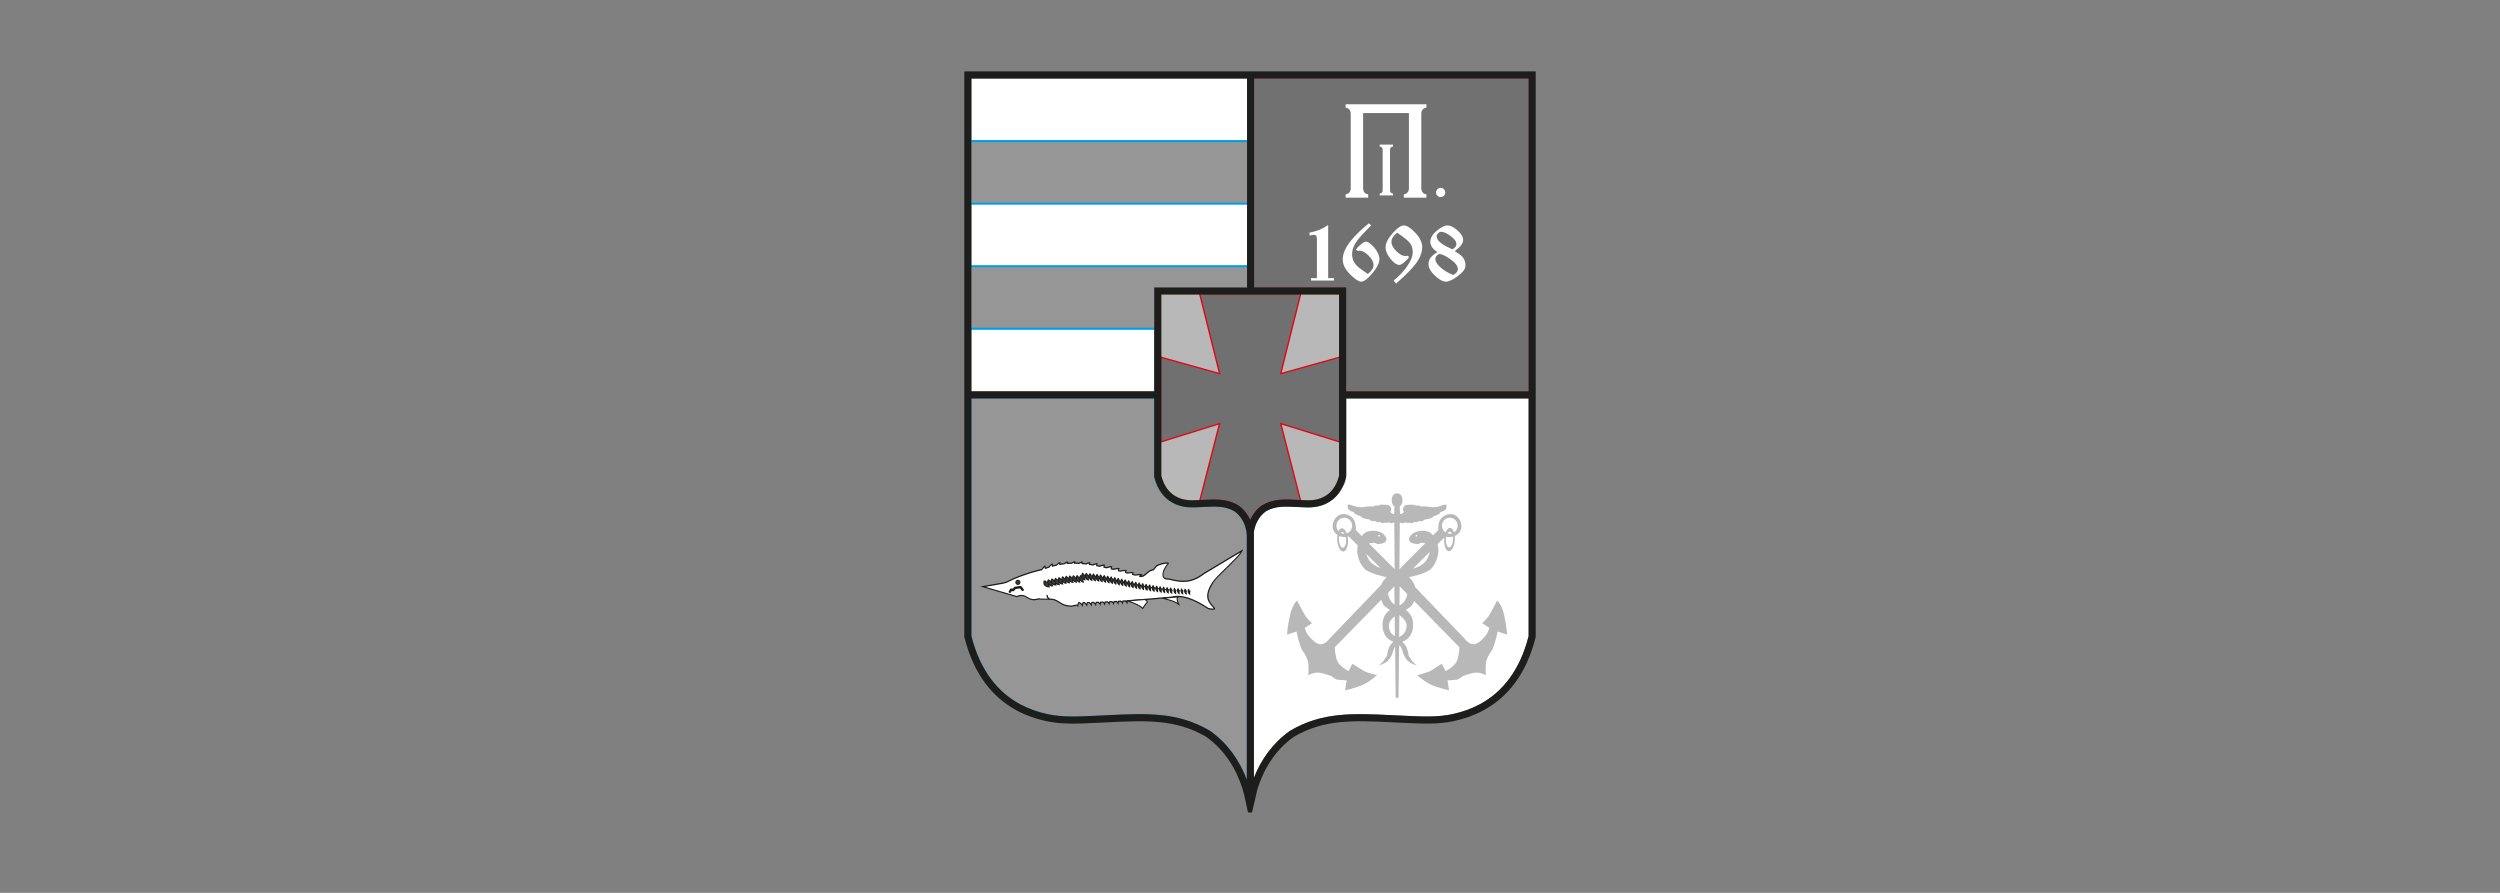 <?xml version="1.0" encoding="UTF-8"?> <svg xmlns="http://www.w3.org/2000/svg" width="280" height="100" viewBox="0 0 280 100" fill="none"><rect x="0" y="0" width="280" height="100" fill="#808080" stroke="none"/> <g clip-path="url(#clip0_387_523)"> <path fill-rule="evenodd" clip-rule="evenodd" d="M150.293 54.679C150.613 54.258 150.79 53.738 150.79 53.055V44.627H171.204V71.246C170.208 75.148 168.232 77.528 165.765 78.864C165.279 79.125 164.778 79.348 164.265 79.532C163.75 79.717 163.218 79.868 162.669 79.985H162.667C161.01 80.341 159.301 80.262 157.468 80.174L156.962 80.149C156.641 80.136 156.292 80.118 155.948 80.102C151.557 79.89 148.099 79.726 144.515 81.829L144.488 81.847C142.543 83.216 141.234 85.105 140.438 87.109V59.803H140.443V59.797L140.438 59.761V59.515L140.447 59.468C140.474 59.326 140.508 59.189 140.546 59.06C140.751 58.38 141.144 57.723 141.776 57.268C142.813 56.66 143.874 56.712 145.221 56.777L145.551 56.793L145.695 56.8C146.341 56.831 146.941 56.861 147.555 56.728H147.559C147.757 56.683 147.955 56.629 148.151 56.557C148.342 56.487 148.531 56.404 148.715 56.304C149.349 55.958 149.893 55.435 150.296 54.679H150.293Z" fill="white"></path> <path fill-rule="evenodd" clip-rule="evenodd" d="M108.796 43.83H129.273V32.59V32.194H129.671H139.669V8.797H108.796V43.83Z" fill="white"></path> <path fill-rule="evenodd" clip-rule="evenodd" d="M108.441 36.821H140.022V29.814H108.441V36.821Z" fill="#969696" stroke="#009FE3" stroke-width="0.23" stroke-miterlimit="22.93"></path> <path fill-rule="evenodd" clip-rule="evenodd" d="M150.615 32.347H140.308V8.639H171.359V43.986H150.615V32.347Z" fill="#CE3C46"></path> <path fill-rule="evenodd" clip-rule="evenodd" d="M150.772 43.83H171.204V8.797H140.58H140.463V32.192H150.374H150.772V32.59V43.83Z" fill="#717171"></path> <path fill-rule="evenodd" clip-rule="evenodd" d="M129.428 53.373L129.437 53.404C129.731 54.573 130.325 55.579 131.404 56.169C131.579 56.264 131.759 56.345 131.946 56.413C132.133 56.48 132.324 56.534 132.515 56.577H132.519C133.12 56.708 133.729 56.676 134.338 56.647L134.81 56.624C136.049 56.563 137.232 56.487 138.35 57.142C138.986 57.599 139.415 58.272 139.642 59.018C139.685 59.157 139.719 59.299 139.746 59.441C139.755 59.49 139.766 59.54 139.773 59.592L139.777 59.614V59.637C139.777 59.637 139.771 59.657 139.771 59.666H139.8V88.19L139.499 87.388C138.682 85.218 137.327 83.32 135.427 81.98L135.402 81.966C131.762 79.83 128.119 80.066 124.056 80.262C123.719 80.278 123.382 80.293 123.042 80.309L122.536 80.332C120.798 80.413 119.013 80.507 117.3 80.14H117.295C116.746 80.021 116.205 79.87 115.676 79.681C115.154 79.492 114.644 79.267 114.156 79.003C111.141 77.371 109.473 74.54 108.641 71.289L108.636 71.271V44.477H129.428V53.377V53.373Z" fill="#009FE3"></path> <path fill-rule="evenodd" clip-rule="evenodd" d="M139.645 87.332V59.808L139.6 59.804V59.797C139.606 59.736 139.613 59.675 139.622 59.614C139.613 59.567 139.606 59.518 139.595 59.468C139.568 59.326 139.535 59.189 139.496 59.06C139.292 58.38 138.896 57.723 138.264 57.268C137.228 56.66 136.166 56.712 134.82 56.777L134.489 56.793L134.345 56.8C133.7 56.831 133.099 56.861 132.486 56.728H132.481C132.283 56.683 132.085 56.629 131.89 56.557C131.699 56.487 131.51 56.404 131.328 56.304C130.395 55.793 129.65 54.897 129.284 53.44L129.273 53.391V44.625H108.796V71.246C109.792 75.146 111.768 77.528 114.233 78.864C114.718 79.125 115.22 79.348 115.732 79.532C116.247 79.717 116.78 79.868 117.329 79.985H117.333C118.988 80.341 120.699 80.262 122.532 80.174L123.038 80.149C123.359 80.136 123.708 80.118 124.052 80.102C128.443 79.89 131.901 79.726 135.485 81.829L135.514 81.847C137.531 83.268 138.864 85.245 139.647 87.332H139.645Z" fill="#969696"></path> <path fill-rule="evenodd" clip-rule="evenodd" d="M132.598 56.097C132.432 56.061 132.27 56.014 132.11 55.958C131.946 55.899 131.786 55.827 131.633 55.744C130.698 55.233 130.179 54.343 129.918 53.334L129.913 53.316V32.831H130.068C136.704 32.831 143.341 32.833 149.976 32.833H150.131V53.316L150.127 53.337C149.866 54.346 149.347 55.235 148.411 55.746C148.258 55.829 148.099 55.899 147.935 55.96C147.768 56.019 147.602 56.066 147.436 56.102H147.429C146.876 56.221 146.289 56.192 145.727 56.165L145.252 56.142C143.876 56.075 142.678 55.998 141.448 56.723L141.425 56.739C140.868 57.133 140.447 57.671 140.162 58.29L140.022 58.597L139.881 58.29C139.595 57.671 139.175 57.135 138.619 56.741L138.597 56.725C137.365 55.998 136.166 56.075 134.788 56.142L134.316 56.165C133.756 56.192 133.171 56.226 132.618 56.106L132.6 56.102L132.598 56.097Z" fill="#C4903E"></path> <path fill-rule="evenodd" clip-rule="evenodd" d="M130.069 32.987V53.296C130.377 54.483 130.972 55.206 131.708 55.607C131.852 55.685 132.004 55.753 132.162 55.812C132.317 55.868 132.481 55.913 132.65 55.951C133.167 56.064 133.716 56.037 134.307 56.01L134.449 56.003L134.779 55.987C136.263 55.915 137.432 55.859 138.676 56.593L138.703 56.611C139.305 57.039 139.735 57.611 140.018 58.223C140.301 57.608 140.731 57.039 141.333 56.611L141.36 56.593C142.604 55.859 143.773 55.915 145.257 55.987L145.587 56.003L145.731 56.01C146.323 56.037 146.871 56.064 147.388 55.953C147.559 55.915 147.721 55.87 147.876 55.814C148.036 55.755 148.187 55.688 148.33 55.609C149.068 55.206 149.662 54.483 149.97 53.296V32.989C143.332 32.989 136.699 32.989 130.062 32.989L130.069 32.987Z" fill="#B8B8B8"></path> <path fill-rule="evenodd" clip-rule="evenodd" d="M136.483 47.561L129.911 49.606V39.901L136.488 41.736L134.266 32.833H134.467C138.17 32.833 141.875 32.833 145.578 32.833H145.776L143.555 41.736L150.131 39.901V49.606L143.559 47.561L145.769 56.165L145.252 56.142C143.876 56.075 142.678 55.998 141.448 56.723L141.425 56.739C140.868 57.133 140.447 57.671 140.162 58.29L140.022 58.596L139.881 58.29C139.595 57.671 139.175 57.135 138.619 56.741L138.597 56.725C137.365 55.998 136.166 56.075 134.788 56.142L134.271 56.165L136.481 47.561H136.483Z" fill="#E30613"></path> <path fill-rule="evenodd" clip-rule="evenodd" d="M140.022 58.223C139.739 57.608 139.31 57.039 138.707 56.611L138.68 56.593C137.439 55.859 136.268 55.915 134.784 55.987L134.478 56.001L136.706 47.332L130.071 49.397V40.106L136.706 41.957L134.467 32.987C138.17 32.987 141.875 32.987 145.578 32.987L143.339 41.955L149.974 40.104V49.394L143.339 47.33L145.567 55.998L145.259 55.985C143.775 55.913 142.606 55.856 141.363 56.59L141.336 56.608C140.733 57.036 140.304 57.608 140.02 58.221L140.022 58.223Z" fill="#707070"></path> <path fill-rule="evenodd" clip-rule="evenodd" d="M149.401 31.422H146.842V31.151H147.494V26.891C147.494 26.682 147.478 26.542 147.449 26.472C147.404 26.355 147.298 26.299 147.137 26.299C147.096 26.299 147.029 26.308 146.936 26.326C146.844 26.342 146.763 26.36 146.694 26.378L146.642 26.063C147.078 25.977 147.449 25.871 147.755 25.75C148.063 25.628 148.396 25.446 148.755 25.2V31.151H149.401V31.422V31.422ZM154.491 29.035C154.491 29.465 154.228 29.989 153.704 30.613C153.18 31.235 152.762 31.545 152.456 31.545C152.189 31.545 151.8 31.298 151.289 30.805C150.687 30.224 150.386 29.643 150.386 29.062C150.386 28.474 150.64 27.839 151.152 27.152C151.615 26.524 152.335 25.81 153.311 25.009L153.563 25.243C152.89 25.941 152.542 26.303 152.519 26.333C152.16 26.727 151.899 27.073 151.737 27.369C151.534 27.733 151.433 28.096 151.433 28.449C151.433 28.803 151.507 29.102 151.66 29.363C151.789 29.584 151.995 29.811 152.288 30.044C152.427 30.154 152.731 30.37 153.201 30.69C153.421 30.498 153.576 30.338 153.662 30.21C153.778 30.048 153.835 29.87 153.835 29.679C153.835 29.33 153.639 28.969 153.252 28.598C152.893 28.256 152.582 28.084 152.321 28.084H152.218C152.142 28.084 152.079 28.084 152.027 28.084L151.854 27.963C151.964 27.794 152.137 27.609 152.375 27.407C152.643 27.179 152.836 27.067 152.958 27.067C153.237 27.067 153.563 27.294 153.936 27.747C154.311 28.199 154.498 28.629 154.498 29.037L154.491 29.035ZM159.287 27.684C159.287 28.136 159.148 28.602 158.869 29.08C158.637 29.474 158.278 29.922 157.79 30.422C157.466 30.753 156.989 31.201 156.362 31.764L156.083 31.433C156.674 30.944 157.162 30.433 157.545 29.899C157.997 29.271 158.224 28.72 158.224 28.244C158.224 27.866 158.134 27.544 157.954 27.276C157.774 27.008 157.282 26.603 156.474 26.056C156.272 26.236 156.124 26.393 156.031 26.526C155.903 26.706 155.84 26.889 155.84 27.076C155.84 27.436 156.034 27.799 156.423 28.166C156.782 28.501 157.093 28.67 157.353 28.67C157.486 28.67 157.585 28.661 157.65 28.643L157.826 28.782C157.715 28.951 157.556 29.129 157.347 29.314C157.086 29.553 156.879 29.672 156.728 29.672C156.438 29.672 156.115 29.453 155.755 29.019C155.377 28.566 155.188 28.13 155.188 27.711C155.188 27.233 155.458 26.698 155.998 26.099C156.508 25.529 156.917 25.245 157.225 25.245C157.545 25.245 157.954 25.497 158.453 26.004C159.011 26.574 159.287 27.134 159.289 27.686L159.287 27.684ZM164.133 29.767C164.133 30.109 163.845 30.496 163.271 30.926C162.721 31.338 162.278 31.545 161.94 31.545C161.599 31.545 161.194 31.327 160.731 30.892C160.238 30.426 159.991 29.992 159.991 29.584C159.991 29.339 160.052 29.125 160.173 28.94C160.33 28.695 160.602 28.463 160.991 28.242C160.749 28.084 160.56 27.913 160.427 27.729C160.27 27.513 160.193 27.305 160.193 27.101C160.193 26.63 160.465 26.186 161.012 25.768C161.464 25.419 161.832 25.245 162.118 25.245C162.437 25.245 162.808 25.43 163.231 25.799C163.654 26.168 163.867 26.522 163.867 26.857C163.867 27.096 163.777 27.321 163.597 27.537C163.476 27.681 163.251 27.877 162.927 28.121C163.357 28.382 163.654 28.605 163.816 28.791C164.031 29.046 164.137 29.372 164.137 29.767H164.133ZM163.114 27.328C163.114 27.044 162.891 26.738 162.444 26.414C162.026 26.11 161.675 25.961 161.392 25.961C161.288 25.961 161.18 26.015 161.07 26.126C160.96 26.236 160.906 26.349 160.906 26.466C160.906 26.761 161.124 27.055 161.558 27.346C161.745 27.474 162.107 27.666 162.646 27.92C162.775 27.868 162.885 27.792 162.977 27.688C163.069 27.587 163.116 27.468 163.116 27.326L163.114 27.328ZM163.278 30.134C163.278 29.785 162.986 29.409 162.399 29.001C161.871 28.634 161.482 28.451 161.234 28.451C161.135 28.451 161.032 28.508 160.926 28.62C160.818 28.733 160.764 28.866 160.764 29.017C160.764 29.336 160.998 29.685 161.47 30.061C161.859 30.375 162.289 30.62 162.759 30.793C162.909 30.724 163.033 30.629 163.132 30.509C163.231 30.39 163.28 30.264 163.28 30.129L163.278 30.134Z" fill="white"></path> <path fill-rule="evenodd" clip-rule="evenodd" d="M150.709 11.681H159.755V12.064C159.598 12.064 159.463 12.127 159.353 12.256C159.242 12.384 159.186 12.535 159.186 12.708V21.111C159.186 21.285 159.24 21.436 159.353 21.564C159.463 21.69 159.598 21.755 159.755 21.755V22.138H157.23V21.755C157.387 21.755 157.522 21.692 157.632 21.564C157.743 21.436 157.799 21.285 157.799 21.111V12.663H152.668V21.111C152.668 21.285 152.724 21.436 152.834 21.564C152.944 21.69 153.079 21.755 153.237 21.755V22.138H150.712V21.755C150.869 21.755 151.004 21.692 151.114 21.564C151.224 21.436 151.281 21.285 151.281 21.111V12.708C151.281 12.535 151.224 12.384 151.114 12.256C151.004 12.127 150.869 12.064 150.712 12.064V11.681H150.709Z" fill="white"></path> <path fill-rule="evenodd" clip-rule="evenodd" d="M154.86 21.33V16.757C154.86 16.662 154.828 16.581 154.761 16.511C154.696 16.441 154.617 16.408 154.523 16.408V16.198H156.02V16.408C155.926 16.408 155.847 16.441 155.782 16.511C155.717 16.581 155.683 16.662 155.683 16.757V21.33C155.683 21.424 155.714 21.505 155.782 21.575C155.847 21.645 155.926 21.679 156.02 21.679V21.886H154.523V21.677C154.617 21.677 154.696 21.643 154.761 21.573C154.826 21.503 154.86 21.422 154.86 21.328V21.33Z" fill="white"></path> <path fill-rule="evenodd" clip-rule="evenodd" d="M161.356 21.039C161.639 21.039 161.871 21.271 161.871 21.557C161.871 21.843 161.639 22.073 161.356 22.073C161.07 22.073 160.839 21.841 160.839 21.557C160.839 21.273 161.07 21.039 161.356 21.039Z" fill="white"></path> <path fill-rule="evenodd" clip-rule="evenodd" d="M135.84 65.248C134.651 67.049 135.663 67.637 136.004 68.114C136.155 68.324 135.422 68.193 135.321 68.146C133.668 67.049 132.324 66.592 131.253 66.883C129.47 67.042 127.816 67.18 126.289 67.286C126.257 67.337 126.235 67.409 126.226 67.499C126.179 67.416 126.111 67.351 126.026 67.304L125.785 67.317C125.756 67.371 125.736 67.441 125.727 67.529C125.682 67.448 125.617 67.385 125.533 67.333L125.282 67.349C125.255 67.403 125.234 67.472 125.225 67.558C125.18 67.477 125.117 67.414 125.039 67.362L124.78 67.376C124.753 67.432 124.735 67.499 124.726 67.585C124.679 67.504 124.618 67.439 124.54 67.389L124.281 67.4C124.254 67.457 124.236 67.529 124.225 67.614C124.178 67.531 124.115 67.466 124.036 67.412L123.782 67.423C123.755 67.481 123.735 67.556 123.726 67.644C123.676 67.558 123.611 67.488 123.528 67.434L123.283 67.443C123.253 67.504 123.235 67.581 123.222 67.673C123.172 67.583 123.103 67.511 123.013 67.452L122.786 67.461C122.754 67.524 122.734 67.605 122.721 67.702C122.667 67.605 122.59 67.529 122.496 67.47L122.291 67.475C122.257 67.542 122.233 67.628 122.221 67.734C122.161 67.628 122.077 67.544 121.97 67.481H121.799C121.76 67.556 121.733 67.648 121.72 67.763C121.653 67.646 121.556 67.553 121.432 67.488H121.311C121.266 67.563 121.234 67.666 121.219 67.794C121.142 67.659 121.03 67.56 120.879 67.49H120.825C120.771 67.567 120.733 67.68 120.717 67.826C120.627 67.668 120.063 67.95 119.876 67.878C118.957 67.86 118.696 67.371 118.082 67.171C117.632 67.024 116.796 67.171 116.36 67.063C115.015 67.497 115.06 66.32 113.895 66.817L110.095 65.703L112.315 65.315C112.839 65.223 113.147 64.975 113.677 64.757C114.561 64.394 115.685 64.01 116.704 63.793C116.843 63.582 116.953 63.456 117.036 63.419C117.048 63.512 117.068 63.588 117.102 63.647C117.237 63.6 117.369 63.557 117.5 63.514C117.657 63.321 117.778 63.208 117.864 63.181C117.864 63.266 117.877 63.339 117.902 63.397C118.05 63.354 118.201 63.318 118.347 63.284C118.502 63.127 118.619 63.041 118.698 63.023C118.696 63.095 118.698 63.158 118.712 63.212C118.88 63.181 119.049 63.156 119.215 63.136C119.361 63.019 119.472 62.958 119.543 62.949C119.537 63.005 119.532 63.057 119.537 63.102C119.71 63.086 119.885 63.077 120.061 63.073C120.205 62.976 120.31 62.926 120.38 62.924C120.371 62.976 120.364 63.026 120.364 63.071C120.533 63.071 120.701 63.08 120.875 63.089C121.034 62.996 121.149 62.953 121.219 62.958C121.205 63.014 121.196 63.066 121.196 63.113C121.347 63.127 121.502 63.145 121.662 63.163C121.848 63.068 121.981 63.026 122.055 63.037C122.033 63.1 122.021 63.158 122.021 63.212C122.152 63.233 122.289 63.253 122.428 63.278C122.651 63.176 122.801 63.134 122.88 63.152C122.851 63.226 122.837 63.293 122.837 63.352C122.95 63.372 123.067 63.395 123.181 63.419C123.442 63.314 123.615 63.275 123.701 63.3C123.663 63.381 123.647 63.453 123.651 63.521C123.746 63.541 123.84 63.564 123.937 63.584C124.236 63.483 124.429 63.447 124.517 63.48C124.474 63.564 124.454 63.64 124.461 63.708L124.697 63.766C125.03 63.674 125.239 63.649 125.329 63.69C125.282 63.769 125.257 63.843 125.261 63.91L125.479 63.964C125.826 63.886 126.046 63.87 126.134 63.917C126.086 63.985 126.062 64.055 126.059 64.118L126.287 64.176C126.633 64.118 126.849 64.113 126.932 64.165C126.889 64.221 126.864 64.275 126.855 64.329L127.13 64.401C127.449 64.37 127.802 64.318 127.878 64.37C127.847 64.408 127.672 64.505 127.658 64.545C128.245 64.703 128.573 63.82 129.169 63.823C129.239 63.823 129.398 63.44 129.684 63.307C130.23 63.053 131.006 62.983 130.844 63.14C130.473 63.503 129.688 64.91 130.923 64.856C132.371 65.223 133.434 65.322 134.864 64.228L139.116 61.677C138.903 62.319 136.279 64.523 135.838 65.25L135.84 65.248Z" fill="white"></path> <path fill-rule="evenodd" clip-rule="evenodd" d="M135.892 65.291C134.912 66.777 135.472 67.405 135.863 67.844C135.935 67.925 136.002 67.999 136.054 68.074C136.079 68.108 136.088 68.141 136.088 68.171C136.088 68.229 136.047 68.267 135.987 68.288C135.948 68.299 135.897 68.303 135.84 68.303C135.645 68.303 135.359 68.245 135.296 68.216H135.292L135.287 68.211C134.467 67.666 133.722 67.281 133.05 67.067C132.385 66.856 131.791 66.813 131.267 66.955H131.258C130.37 67.036 129.511 67.112 128.679 67.178C127.867 67.243 127.083 67.304 126.325 67.355L126.318 67.371C126.305 67.409 126.293 67.454 126.287 67.511L126.264 67.713L126.17 67.54C126.17 67.54 126.159 67.52 126.152 67.508C126.145 67.497 126.136 67.488 126.132 67.481C126.098 67.441 126.057 67.405 126.01 67.378L125.824 67.387L125.819 67.4C125.806 67.439 125.794 67.486 125.788 67.538L125.767 67.734L125.671 67.567C125.65 67.531 125.626 67.502 125.599 67.472C125.574 67.448 125.547 67.425 125.515 67.407L125.32 67.418C125.315 67.432 125.309 67.448 125.304 67.463C125.295 67.495 125.288 67.531 125.284 67.569L125.261 67.77L125.167 67.599C125.167 67.599 125.158 67.578 125.151 67.569L125.129 67.538C125.1 67.497 125.061 67.466 125.019 67.436L124.818 67.448C124.814 67.461 124.809 67.475 124.805 67.49C124.796 67.522 124.789 67.558 124.785 67.596L124.762 67.781L124.67 67.628L124.72 67.587L124.67 67.626L124.65 67.594L124.63 67.565C124.598 67.524 124.562 67.49 124.519 67.461L124.319 67.47L124.315 67.481C124.301 67.522 124.29 67.569 124.286 67.623L124.263 67.817L124.169 67.653C124.148 67.617 124.124 67.583 124.094 67.554C124.07 67.529 124.045 67.506 124.014 67.484L123.818 67.493C123.813 67.508 123.807 67.524 123.802 67.545C123.793 67.576 123.786 67.612 123.782 67.653L123.762 67.849L123.667 67.682C123.645 67.644 123.62 67.61 123.591 67.578C123.566 67.551 123.537 67.527 123.508 67.506L123.323 67.513C123.317 67.529 123.31 67.547 123.305 67.567C123.296 67.601 123.29 67.641 123.283 67.684L123.258 67.88L123.164 67.713C123.141 67.673 123.114 67.637 123.085 67.605C123.058 67.576 123.026 67.551 122.993 67.527L122.824 67.533C122.817 67.551 122.811 67.572 122.804 67.592C122.795 67.628 122.786 67.671 122.781 67.716L122.757 67.903L122.664 67.743C122.64 67.7 122.61 67.662 122.577 67.626C122.545 67.594 122.512 67.567 122.476 67.542H122.329L122.32 67.567C122.302 67.617 122.289 67.675 122.282 67.743L122.26 67.939L122.165 67.772C122.138 67.725 122.105 67.682 122.066 67.644C122.033 67.608 121.992 67.578 121.949 67.551H121.833L121.821 67.581C121.803 67.635 121.788 67.698 121.779 67.772L121.756 67.963L121.662 67.801C121.63 67.747 121.594 67.702 121.551 67.659C121.511 67.621 121.464 67.587 121.412 67.558H121.34L121.327 67.592C121.304 67.648 121.286 67.72 121.277 67.803L121.255 67.995L121.16 67.835C121.151 67.817 121.14 67.801 121.129 67.783C121.118 67.765 121.106 67.752 121.095 67.738C121.034 67.664 120.956 67.608 120.861 67.563H120.854C120.839 67.59 120.825 67.621 120.814 67.657C120.798 67.709 120.785 67.767 120.778 67.835L120.756 68.029L120.661 67.864C120.634 67.819 120.461 67.86 120.286 67.903C120.124 67.941 119.962 67.981 119.861 67.95C119.269 67.936 118.943 67.731 118.628 67.531C118.453 67.418 118.278 67.31 118.06 67.238H118.055C117.824 67.162 117.477 67.168 117.142 67.173C116.85 67.177 116.564 67.182 116.355 67.135C115.663 67.353 115.328 67.157 115.015 66.973C114.73 66.804 114.462 66.646 113.911 66.883L113.893 66.892L113.873 66.885L110.073 65.77L109.779 65.685L110.08 65.633L112.299 65.243C112.63 65.185 112.875 65.061 113.149 64.924C113.3 64.847 113.459 64.766 113.648 64.689H113.653C113.774 64.638 113.904 64.586 114.037 64.534C114.177 64.48 114.314 64.428 114.444 64.381C115.15 64.124 115.93 63.883 116.659 63.726C116.724 63.627 116.785 63.548 116.839 63.487C116.899 63.417 116.956 63.372 117.005 63.35L117.082 63.316L117.093 63.406C117.097 63.447 117.104 63.487 117.115 63.521C117.12 63.534 117.124 63.546 117.127 63.559L117.277 63.51C117.342 63.487 117.403 63.469 117.459 63.451C117.48 63.429 117.498 63.404 117.515 63.383C117.536 63.359 117.556 63.336 117.578 63.316C117.682 63.203 117.77 63.136 117.839 63.113L117.92 63.086V63.181C117.92 63.201 117.92 63.224 117.925 63.244L117.929 63.271V63.294L117.936 63.314H117.947L118.01 63.296C118.105 63.271 118.206 63.246 118.311 63.221C118.388 63.145 118.453 63.086 118.509 63.044C118.575 62.994 118.633 62.965 118.68 62.953L118.761 62.935L118.757 63.026C118.757 63.059 118.757 63.089 118.757 63.12V63.131H118.775L118.844 63.116C118.955 63.098 119.069 63.082 119.186 63.068L119.191 63.064L119.249 63.019L119.303 62.978C119.395 62.915 119.472 62.884 119.53 62.877L119.611 62.868L119.6 62.958C119.598 62.98 119.595 63.003 119.593 63.026C119.656 63.021 119.721 63.017 119.789 63.012C119.87 63.008 119.951 63.005 120.036 63.001C120.056 62.987 120.076 62.974 120.099 62.96C120.124 62.947 120.146 62.933 120.169 62.92C120.193 62.906 120.214 62.897 120.232 62.888C120.286 62.866 120.333 62.852 120.371 62.852H120.452L120.434 62.938C120.429 62.958 120.427 62.98 120.425 62.998C120.488 62.998 120.549 62.998 120.612 63.003C120.693 63.005 120.771 63.01 120.852 63.014L120.87 63.005L120.931 62.971H120.933L120.987 62.942C121.082 62.899 121.156 62.879 121.212 62.884L121.291 62.888L121.268 62.974C121.261 62.998 121.257 63.023 121.252 63.046L121.419 63.062C121.493 63.068 121.567 63.077 121.637 63.086C121.659 63.075 121.684 63.064 121.711 63.05C121.736 63.039 121.761 63.028 121.781 63.021C121.895 62.974 121.985 62.956 122.048 62.965L122.129 62.976L122.1 63.059C122.091 63.089 122.082 63.116 122.078 63.14V63.149L122.217 63.17C122.273 63.179 122.336 63.19 122.406 63.201C122.514 63.152 122.604 63.118 122.678 63.098C122.763 63.073 122.831 63.068 122.878 63.077L122.957 63.095L122.925 63.176C122.925 63.176 122.916 63.199 122.912 63.212L122.903 63.244L122.896 63.278V63.289L122.937 63.296C123.004 63.309 123.083 63.325 123.166 63.343C123.204 63.327 123.238 63.316 123.263 63.305C123.294 63.294 123.328 63.282 123.357 63.271C123.517 63.219 123.634 63.206 123.705 63.226L123.782 63.248L123.746 63.327C123.728 63.363 123.717 63.397 123.71 63.429C123.708 63.438 123.705 63.449 123.705 63.458C123.775 63.474 123.845 63.489 123.921 63.507C124.067 63.458 124.187 63.426 124.283 63.408C124.391 63.388 124.47 63.388 124.524 63.408L124.598 63.435L124.558 63.512C124.54 63.548 124.524 63.582 124.517 63.615C124.515 63.627 124.513 63.638 124.51 63.649L124.681 63.69C124.843 63.645 124.976 63.618 125.082 63.604C125.198 63.591 125.284 63.595 125.338 63.62L125.41 63.651L125.367 63.724L125.356 63.742L125.34 63.773L125.329 63.798C125.322 63.818 125.315 63.836 125.313 63.854L125.466 63.892C125.637 63.854 125.776 63.832 125.884 63.823C126.003 63.814 126.091 63.823 126.145 63.854L126.215 63.89L126.17 63.96L126.152 63.987L126.138 64.012L126.127 64.034C126.123 64.046 126.12 64.057 126.116 64.066L126.273 64.106C126.442 64.077 126.581 64.061 126.691 64.059C126.811 64.059 126.896 64.07 126.948 64.104L127.015 64.145L126.966 64.21C126.948 64.235 126.934 64.257 126.923 64.28L127.119 64.332L127.278 64.314C127.553 64.284 127.813 64.255 127.894 64.309L127.966 64.356L127.906 64.421C127.888 64.442 127.856 64.467 127.82 64.491C128.032 64.473 128.211 64.314 128.398 64.149C128.623 63.953 128.85 63.751 129.151 63.751C129.153 63.751 129.178 63.708 129.221 63.647C129.313 63.519 129.45 63.33 129.644 63.239C129.985 63.08 130.419 62.992 130.662 62.983C130.725 62.983 130.777 62.983 130.815 62.994C130.883 63.01 130.919 63.046 130.914 63.107C130.912 63.136 130.898 63.165 130.869 63.192C130.712 63.345 130.478 63.694 130.365 64.032C130.316 64.181 130.291 64.327 130.307 64.449C130.323 64.561 130.377 64.656 130.487 64.714C130.581 64.766 130.718 64.791 130.903 64.784H130.919C131.636 64.966 132.259 65.084 132.875 65.018C133.489 64.953 134.102 64.707 134.808 64.167H134.813V64.163L139.067 61.614L139.215 61.524L139.157 61.702C139.031 62.073 138.188 62.897 137.376 63.69C136.713 64.338 136.067 64.966 135.872 65.288L135.892 65.291ZM117.36 66.642C117.356 66.666 117.351 66.687 117.351 66.707C117.351 66.727 117.351 66.748 117.356 66.766C117.374 66.865 117.45 66.955 117.583 67.036C117.772 67.04 117.949 67.061 118.091 67.106H118.096C118.327 67.182 118.509 67.297 118.691 67.412C118.997 67.603 119.308 67.799 119.874 67.81H119.894C119.962 67.84 120.11 67.803 120.261 67.767C120.414 67.731 120.567 67.693 120.67 67.72C120.677 67.682 120.686 67.646 120.697 67.612C120.717 67.549 120.744 67.495 120.776 67.45L120.796 67.421H120.893L120.904 67.43C121.016 67.481 121.109 67.551 121.185 67.637C121.194 67.603 121.205 67.569 121.216 67.54C121.223 67.524 121.228 67.511 121.234 67.499C121.239 67.486 121.248 67.475 121.255 67.461V67.457L121.277 67.425H121.448L121.462 67.43C121.529 67.466 121.59 67.508 121.641 67.558C121.657 67.574 121.673 67.59 121.689 67.608C121.695 67.583 121.702 67.558 121.711 67.536L121.725 67.499V67.495L121.743 67.463V67.454L121.763 67.421H121.988L122.001 67.425C122.06 67.459 122.111 67.499 122.159 67.545C122.17 67.556 122.179 67.567 122.19 67.578C122.195 67.558 122.201 67.54 122.206 67.522L122.217 67.488V67.484L122.231 67.454V67.445L122.251 67.409H122.289L122.494 67.403H122.512L122.525 67.412C122.577 67.443 122.624 67.481 122.664 67.524L122.685 67.547C122.696 67.504 122.709 67.466 122.727 67.43L122.745 67.394H122.781L123.008 67.385H123.026L123.042 67.394C123.089 67.425 123.134 67.461 123.173 67.502L123.186 67.513C123.195 67.477 123.209 67.443 123.222 67.412L123.24 67.376H123.276L123.521 67.364H123.539L123.555 67.373C123.6 67.405 123.64 67.439 123.676 67.477L123.685 67.486C123.694 67.452 123.705 67.421 123.719 67.391L123.737 67.355H123.775L124.029 67.342H124.047L124.063 67.351C124.106 67.378 124.146 67.414 124.182 67.452L124.187 67.457L124.193 67.434L124.202 67.405L124.214 67.378V67.369L124.232 67.331H124.27L124.528 67.317H124.546L124.562 67.326C124.607 67.355 124.648 67.389 124.684 67.427C124.693 67.396 124.704 67.367 124.717 67.34L124.735 67.306H124.771L125.03 67.29H125.048L125.064 67.299C125.109 67.326 125.149 67.36 125.185 67.398C125.194 67.367 125.205 67.337 125.219 67.31L125.237 67.277H125.273L125.524 67.259H125.542L125.558 67.268C125.603 67.295 125.644 67.328 125.68 67.364L125.686 67.371L125.695 67.344L125.707 67.317V67.313L125.72 67.288V67.281L125.74 67.247H125.776L126.017 67.232H126.033L126.048 67.238C126.102 67.268 126.147 67.304 126.188 67.344C126.192 67.331 126.195 67.322 126.199 67.31L126.21 67.281V67.277L126.226 67.254V67.25L126.231 67.245L126.248 67.216H126.28C127.04 67.162 127.836 67.101 128.666 67.033C129.489 66.966 130.347 66.892 131.24 66.813C131.784 66.666 132.398 66.709 133.082 66.928C133.763 67.144 134.516 67.533 135.343 68.083C135.404 68.108 135.658 68.159 135.836 68.159C135.879 68.159 135.917 68.157 135.942 68.15C135.894 68.085 135.831 68.015 135.766 67.943C135.343 67.47 134.739 66.79 135.78 65.21C135.984 64.874 136.634 64.239 137.304 63.584C137.97 62.933 138.658 62.264 138.934 61.864L134.892 64.289C134.168 64.843 133.536 65.095 132.899 65.162C132.268 65.228 131.636 65.113 130.912 64.928C130.709 64.935 130.554 64.906 130.444 64.845C130.293 64.764 130.217 64.631 130.195 64.473C130.174 64.325 130.201 64.156 130.257 63.985C130.368 63.651 130.59 63.312 130.757 63.129C130.734 63.127 130.707 63.127 130.678 63.129C130.446 63.136 130.033 63.221 129.704 63.374C129.542 63.449 129.419 63.622 129.333 63.742C129.27 63.829 129.223 63.895 129.167 63.897H129.162C128.906 63.897 128.693 64.082 128.486 64.264C128.229 64.489 127.978 64.71 127.636 64.617L127.564 64.597L127.591 64.521C127.602 64.489 127.645 64.455 127.69 64.421C127.589 64.426 127.445 64.44 127.301 64.458L127.139 64.473H127.107L126.833 64.399L126.775 64.383L126.786 64.316C126.793 64.282 126.804 64.248 126.82 64.214L126.824 64.205C126.793 64.201 126.752 64.199 126.703 64.201C126.599 64.201 126.46 64.219 126.289 64.248H126.264L126.039 64.187L125.988 64.174V64.115C125.99 64.068 126.001 64.023 126.019 63.976L126.024 63.965C125.992 63.965 125.949 63.965 125.9 63.965C125.794 63.971 125.655 63.996 125.484 64.034H125.459L125.241 63.98L125.194 63.969V63.917C125.187 63.861 125.198 63.805 125.221 63.746C125.189 63.744 125.149 63.746 125.102 63.751C125.001 63.762 124.866 63.793 124.704 63.838H124.675L124.438 63.78L124.394 63.769L124.389 63.719C124.385 63.676 124.389 63.629 124.4 63.584C124.405 63.57 124.407 63.557 124.414 63.543C124.385 63.543 124.349 63.548 124.308 63.555C124.216 63.57 124.094 63.604 123.946 63.656L123.93 63.66L123.915 63.656C123.843 63.64 123.762 63.622 123.683 63.604L123.636 63.593H123.631L123.584 63.582L123.58 63.528C123.577 63.487 123.58 63.447 123.591 63.401C123.593 63.39 123.595 63.379 123.6 63.368C123.548 63.372 123.481 63.388 123.395 63.415C123.368 63.424 123.337 63.435 123.305 63.447C123.269 63.46 123.233 63.474 123.204 63.485L123.195 63.489L123.179 63.494L123.161 63.489C123.087 63.476 123.004 63.458 122.919 63.442L122.871 63.433L122.824 63.424H122.82L122.768 63.413V63.354C122.766 63.321 122.768 63.287 122.775 63.253L122.781 63.224C122.761 63.226 122.739 63.233 122.714 63.239C122.642 63.26 122.55 63.296 122.444 63.343L122.428 63.35L122.41 63.345C122.35 63.336 122.28 63.323 122.206 63.312C122.132 63.298 122.064 63.289 122.006 63.282L121.949 63.273V63.21C121.949 63.179 121.954 63.147 121.958 63.113C121.922 63.12 121.88 63.136 121.83 63.156C121.81 63.165 121.788 63.174 121.765 63.185C121.745 63.194 121.72 63.206 121.693 63.219L121.677 63.226L121.662 63.233H121.644C121.56 63.221 121.484 63.212 121.41 63.206L121.18 63.183L121.12 63.179V63.111C121.122 63.089 121.124 63.066 121.129 63.044C121.102 63.05 121.073 63.064 121.039 63.077L120.985 63.104L120.924 63.138L120.895 63.154L120.879 63.163H120.861C120.776 63.156 120.688 63.154 120.607 63.149C120.522 63.147 120.438 63.145 120.355 63.145H120.292V63.073C120.292 63.055 120.292 63.037 120.295 63.019L120.277 63.026C120.259 63.035 120.238 63.044 120.22 63.053C120.202 63.062 120.18 63.075 120.157 63.089C120.137 63.102 120.112 63.118 120.085 63.136L120.072 63.145H120.054C119.969 63.147 119.881 63.152 119.793 63.156C119.71 63.161 119.622 63.167 119.535 63.174L119.474 63.179L119.467 63.109C119.467 63.089 119.465 63.068 119.467 63.046C119.44 63.059 119.406 63.077 119.37 63.102L119.317 63.138L119.26 63.181L119.245 63.194L119.231 63.203H119.215C119.101 63.219 118.981 63.237 118.86 63.257L118.79 63.269L118.721 63.28H118.712L118.655 63.291L118.64 63.23C118.631 63.199 118.626 63.165 118.624 63.131C118.608 63.138 118.593 63.149 118.575 63.161C118.518 63.201 118.451 63.262 118.379 63.339L118.365 63.352L118.347 63.356C118.251 63.379 118.145 63.406 118.033 63.435L117.97 63.451L117.907 63.469H117.902L117.848 63.485L117.826 63.429C117.812 63.397 117.803 63.361 117.797 63.325L117.792 63.296C117.754 63.325 117.707 63.365 117.657 63.422C117.639 63.44 117.619 63.462 117.599 63.487C117.581 63.51 117.558 63.534 117.536 63.561L117.531 63.568L117.518 63.584L117.5 63.588L117.302 63.651L117.102 63.719L117.055 63.735L117.028 63.69C117.01 63.654 116.992 63.615 116.98 63.573L116.971 63.541C116.956 63.557 116.935 63.575 116.917 63.597C116.863 63.656 116.803 63.739 116.735 63.843L116.722 63.865L116.697 63.87C115.969 64.025 115.184 64.268 114.473 64.525C114.327 64.579 114.192 64.629 114.066 64.676C113.936 64.725 113.808 64.777 113.684 64.829H113.68C113.498 64.906 113.338 64.987 113.189 65.061C112.908 65.203 112.657 65.331 112.306 65.392L110.386 65.728L113.873 66.75C114.464 66.504 114.752 66.673 115.06 66.856C115.355 67.027 115.667 67.211 116.322 67.002L116.337 66.997L116.353 67.002C116.549 67.052 116.834 67.047 117.127 67.043C117.198 67.043 117.273 67.04 117.345 67.04C117.275 66.968 117.232 66.889 117.214 66.802C117.21 66.772 117.205 66.743 117.207 66.712C117.207 66.68 117.212 66.648 117.219 66.619V66.612L117.342 66.648L117.36 66.642ZM135.96 68.166C135.96 68.166 135.96 68.171 135.96 68.166V68.166Z" fill="#1D1D1B"></path> <path fill-rule="evenodd" clip-rule="evenodd" d="M126.296 67.304C127.114 67.569 127.681 67.844 127.993 68.13C128.193 67.788 128.364 67.563 128.508 67.452C128.477 67.313 128.393 67.211 128.2 67.144L126.296 67.304Z" fill="white"></path> <path d="M126.296 67.304C127.114 67.569 127.681 67.844 127.993 68.13C128.193 67.788 128.364 67.563 128.508 67.452C128.477 67.313 128.393 67.211 128.2 67.144L126.296 67.304Z" stroke="#1D1D1B" stroke-width="0.12" stroke-miterlimit="22.93"></path> <path fill-rule="evenodd" clip-rule="evenodd" d="M130.24 67.004C130.937 67.207 131.494 67.293 132.009 67.682C131.789 67.153 131.795 67.009 131.946 66.849L130.24 67.002V67.004Z" fill="white"></path> <path d="M130.24 67.004C130.937 67.207 131.494 67.293 132.009 67.682C131.789 67.153 131.795 67.009 131.946 66.849L130.24 67.002V67.004Z" stroke="#1D1D1B" stroke-width="0.12" stroke-miterlimit="22.93"></path> <path fill-rule="evenodd" clip-rule="evenodd" d="M117.025 65.07C116.947 65.144 116.942 65.286 117.012 65.493C117.189 65.669 117.367 65.75 117.54 65.734C117.459 65.597 117.419 65.484 117.414 65.397C117.583 65.561 117.749 65.638 117.916 65.626C117.835 65.484 117.794 65.37 117.796 65.279C117.963 65.453 118.129 65.536 118.296 65.529C118.226 65.401 118.188 65.295 118.183 65.212C118.343 65.392 118.507 65.484 118.673 65.484C118.597 65.329 118.561 65.207 118.574 65.117V65.122C118.732 65.309 118.891 65.406 119.056 65.408C118.972 65.234 118.943 65.104 118.968 65.016V65.023C119.119 65.214 119.271 65.316 119.436 65.325C119.357 65.149 119.332 65.016 119.361 64.93L119.368 64.964C119.508 65.158 119.656 65.266 119.816 65.284C119.741 65.095 119.721 64.962 119.759 64.876L119.766 64.917C119.901 65.113 120.047 65.221 120.202 65.241C120.128 65.045 120.112 64.908 120.16 64.827L120.166 64.881C120.294 65.077 120.436 65.187 120.589 65.212C120.515 65.007 120.506 64.868 120.56 64.789C120.56 64.811 120.564 64.836 120.567 64.861C120.688 65.061 120.823 65.174 120.971 65.203C120.904 64.991 120.899 64.847 120.96 64.775C120.96 64.8 120.962 64.822 120.965 64.85C121.081 65.05 121.212 65.165 121.358 65.196C121.3 65.007 121.295 64.876 121.336 64.8C121.405 64.872 121.479 64.917 121.558 64.939C121.5 64.719 121.504 64.579 121.574 64.514C121.5 64.505 121.398 64.406 121.275 64.219C121.201 64.26 121.169 64.379 121.18 64.582C121.212 64.638 121.243 64.69 121.275 64.732C121.212 64.687 121.135 64.604 121.048 64.482C120.983 64.519 120.951 64.615 120.956 64.766C120.879 64.755 120.776 64.663 120.643 64.487C120.58 64.525 120.549 64.62 120.555 64.771C120.477 64.757 120.371 64.669 120.234 64.503C120.169 64.543 120.142 64.642 120.153 64.795C120.074 64.777 119.966 64.69 119.829 64.53C119.764 64.573 119.739 64.674 119.753 64.829C119.674 64.811 119.564 64.726 119.427 64.573C119.361 64.618 119.337 64.717 119.35 64.872C119.269 64.854 119.159 64.771 119.02 64.626C118.952 64.676 118.93 64.786 118.954 64.955C118.871 64.939 118.759 64.863 118.613 64.721C118.55 64.771 118.527 64.874 118.552 65.027C118.469 65.007 118.356 64.933 118.215 64.802C118.156 64.85 118.134 64.939 118.152 65.07C118.069 65.05 117.954 64.98 117.812 64.859C117.749 64.912 117.731 65.016 117.763 65.165C117.677 65.147 117.563 65.079 117.419 64.96C117.356 65.016 117.34 65.12 117.372 65.268C117.286 65.248 117.171 65.183 117.027 65.07H117.025ZM133.124 66.027C133.09 66.054 133.077 66.137 133.081 66.275C133.129 66.412 133.183 66.495 133.246 66.52C133.221 66.369 133.223 66.272 133.255 66.228C133.223 66.221 133.18 66.153 133.124 66.027V66.027ZM132.681 66.257C132.731 66.399 132.785 66.484 132.85 66.509C132.827 66.354 132.832 66.257 132.863 66.214C132.832 66.205 132.785 66.137 132.731 66.007C132.695 66.034 132.679 66.117 132.681 66.259V66.257ZM132.283 66.241C132.333 66.385 132.391 66.471 132.459 66.498C132.434 66.34 132.438 66.239 132.472 66.196C132.436 66.187 132.391 66.117 132.335 65.987C132.297 66.014 132.281 66.099 132.286 66.241H132.283ZM131.883 66.214C131.932 66.36 131.991 66.448 132.061 66.477C132.038 66.317 132.043 66.214 132.079 66.171C132.043 66.162 131.995 66.092 131.939 65.955C131.901 65.982 131.881 66.068 131.883 66.214ZM131.483 66.187C131.535 66.335 131.595 66.426 131.669 66.455C131.647 66.295 131.651 66.191 131.687 66.146C131.649 66.135 131.6 66.065 131.541 65.928C131.501 65.955 131.483 66.043 131.483 66.189V66.187ZM131.085 66.149C131.137 66.302 131.197 66.394 131.271 66.426C131.249 66.261 131.258 66.158 131.296 66.113C131.258 66.104 131.208 66.027 131.148 65.888C131.107 65.912 131.085 66.002 131.085 66.149V66.149ZM130.687 66.106C130.736 66.263 130.799 66.356 130.876 66.39C130.853 66.221 130.862 66.117 130.905 66.072C130.864 66.061 130.815 65.984 130.754 65.84C130.712 65.867 130.687 65.955 130.687 66.106ZM130.289 66.063C130.341 66.221 130.408 66.317 130.484 66.351C130.462 66.182 130.471 66.074 130.516 66.029C130.473 66.018 130.422 65.939 130.359 65.793C130.314 65.82 130.291 65.91 130.289 66.063V66.063ZM129.891 66.011C129.94 66.171 130.008 66.27 130.089 66.306C130.069 66.133 130.08 66.027 130.125 65.982C130.082 65.969 130.03 65.888 129.967 65.739C129.92 65.764 129.895 65.856 129.891 66.011V66.011ZM129.493 65.953C129.545 66.117 129.612 66.219 129.695 66.257C129.675 66.081 129.689 65.973 129.736 65.928C129.691 65.915 129.639 65.831 129.576 65.678C129.527 65.703 129.5 65.795 129.493 65.953V65.953ZM129.095 65.89C129.147 66.059 129.214 66.162 129.3 66.205C129.282 66.027 129.295 65.915 129.347 65.872C129.302 65.856 129.248 65.773 129.187 65.615C129.135 65.64 129.106 65.73 129.097 65.89H129.095ZM128.699 65.827C128.751 65.996 128.821 66.104 128.908 66.146C128.89 65.966 128.906 65.854 128.956 65.811C128.908 65.795 128.854 65.71 128.789 65.55C128.737 65.575 128.706 65.667 128.699 65.829V65.827ZM128.303 65.759C128.357 65.933 128.429 66.041 128.522 66.083C128.501 65.901 128.517 65.786 128.569 65.741C128.522 65.725 128.465 65.638 128.398 65.478C128.344 65.502 128.312 65.597 128.303 65.759V65.759ZM127.91 65.683C127.962 65.858 128.034 65.971 128.126 66.016C128.108 65.831 128.126 65.716 128.18 65.674C128.13 65.656 128.074 65.566 128.009 65.401C127.953 65.426 127.921 65.52 127.91 65.685V65.683ZM127.514 65.606C127.566 65.786 127.64 65.901 127.735 65.948C127.719 65.759 127.739 65.642 127.793 65.602C127.744 65.581 127.687 65.491 127.62 65.32C127.564 65.343 127.528 65.437 127.514 65.606V65.606ZM127.121 65.529C127.175 65.712 127.249 65.827 127.346 65.876C127.328 65.683 127.35 65.566 127.406 65.523C127.355 65.505 127.294 65.41 127.226 65.241C127.168 65.264 127.132 65.361 127.119 65.529H127.121ZM126.725 65.448C126.781 65.633 126.858 65.752 126.957 65.802C126.939 65.608 126.959 65.489 127.017 65.446C126.966 65.426 126.905 65.331 126.835 65.158C126.775 65.18 126.739 65.279 126.725 65.448V65.448ZM126.332 65.365C126.39 65.552 126.469 65.674 126.57 65.723C126.552 65.527 126.572 65.406 126.633 65.363C126.579 65.343 126.516 65.248 126.444 65.072C126.383 65.095 126.345 65.194 126.332 65.365ZM125.938 65.284C125.997 65.473 126.08 65.595 126.183 65.647C126.165 65.448 126.183 65.327 126.246 65.282C126.192 65.261 126.127 65.165 126.053 64.987C125.99 65.009 125.952 65.111 125.938 65.286V65.284ZM125.545 65.201C125.605 65.394 125.691 65.516 125.799 65.568C125.778 65.367 125.799 65.243 125.862 65.198C125.803 65.178 125.738 65.077 125.662 64.897C125.599 64.921 125.558 65.023 125.545 65.198V65.201ZM125.153 65.117C125.216 65.311 125.302 65.437 125.41 65.491C125.389 65.286 125.41 65.162 125.475 65.117C125.416 65.097 125.349 64.996 125.27 64.813C125.203 64.836 125.165 64.939 125.153 65.117V65.117ZM124.758 65.036C124.821 65.234 124.911 65.361 125.023 65.415C125.001 65.21 125.023 65.081 125.088 65.036C125.03 65.016 124.96 64.912 124.879 64.728C124.814 64.75 124.771 64.854 124.758 65.036ZM124.364 64.96C124.432 65.158 124.524 65.286 124.641 65.338C124.616 65.129 124.636 65 124.701 64.953C124.641 64.933 124.567 64.831 124.483 64.645C124.416 64.672 124.375 64.775 124.364 64.96ZM123.968 64.888C124.043 65.088 124.137 65.212 124.256 65.264C124.227 65.052 124.245 64.926 124.312 64.874C124.25 64.854 124.173 64.753 124.085 64.566C124.016 64.593 123.977 64.699 123.971 64.885L123.968 64.888ZM123.57 64.82C123.647 65.021 123.744 65.149 123.867 65.203C123.838 64.989 123.856 64.859 123.921 64.807C123.858 64.786 123.78 64.683 123.687 64.496C123.618 64.523 123.577 64.631 123.57 64.82V64.82ZM123.175 64.759C123.256 64.962 123.357 65.088 123.483 65.14C123.449 64.926 123.465 64.793 123.535 64.739C123.469 64.721 123.388 64.618 123.292 64.428C123.222 64.458 123.182 64.568 123.177 64.759H123.175ZM122.777 64.705C122.862 64.908 122.97 65.034 123.096 65.084C123.058 64.868 123.074 64.732 123.141 64.678C123.074 64.663 122.99 64.559 122.889 64.37C122.815 64.399 122.777 64.514 122.777 64.705ZM122.379 64.66C122.467 64.865 122.579 64.989 122.712 65.036C122.667 64.82 122.682 64.683 122.75 64.624C122.682 64.609 122.595 64.507 122.487 64.318C122.415 64.35 122.377 64.464 122.379 64.658V64.66ZM121.981 64.624C122.075 64.827 122.192 64.955 122.325 64.998C122.28 64.78 122.289 64.64 122.361 64.584C122.289 64.568 122.199 64.467 122.087 64.278C122.01 64.311 121.976 64.428 121.981 64.624V64.624ZM121.581 64.6C121.68 64.804 121.799 64.926 121.938 64.971C121.886 64.75 121.895 64.609 121.965 64.55C121.893 64.537 121.799 64.435 121.682 64.248C121.605 64.284 121.572 64.401 121.578 64.602L121.581 64.6Z" fill="#3C3C3B"></path> <path fill-rule="evenodd" clip-rule="evenodd" d="M116.962 65.041C116.962 65.041 116.976 65.025 116.985 65.018L117.023 64.982L117.064 65.014C117.133 65.068 117.196 65.111 117.25 65.142C117.266 65.151 117.279 65.16 117.293 65.165C117.293 65.129 117.293 65.097 117.297 65.068C117.309 64.998 117.336 64.944 117.378 64.906L117.417 64.87L117.457 64.901C117.547 64.973 117.623 65.027 117.686 65.059C117.684 64.991 117.691 64.933 117.713 64.888C117.72 64.872 117.729 64.859 117.738 64.843C117.747 64.829 117.758 64.816 117.77 64.805L117.774 64.8L117.812 64.764L117.853 64.798C117.923 64.856 117.983 64.904 118.037 64.935C118.055 64.946 118.071 64.955 118.087 64.962C118.087 64.931 118.091 64.904 118.096 64.879C118.111 64.818 118.138 64.771 118.181 64.737L118.222 64.705L118.26 64.739C118.327 64.802 118.39 64.852 118.442 64.888C118.455 64.897 118.469 64.906 118.482 64.913C118.482 64.843 118.491 64.787 118.514 64.739C118.521 64.724 118.53 64.708 118.539 64.696C118.55 64.683 118.561 64.669 118.572 64.66V64.656L118.617 64.624L118.655 64.66C118.725 64.728 118.788 64.782 118.842 64.818C118.856 64.827 118.869 64.836 118.883 64.843C118.883 64.762 118.892 64.696 118.916 64.645C118.923 64.627 118.934 64.613 118.943 64.6C118.955 64.586 118.966 64.573 118.979 64.564H118.982L119.024 64.528L119.062 64.566C119.13 64.636 119.191 64.692 119.242 64.73C119.258 64.739 119.272 64.751 119.283 64.76C119.285 64.687 119.299 64.631 119.323 64.584C119.332 64.568 119.341 64.555 119.35 64.543C119.362 64.53 119.373 64.519 119.384 64.51L119.388 64.505L119.431 64.474L119.467 64.514C119.532 64.588 119.591 64.647 119.643 64.687C119.656 64.696 119.67 64.708 119.681 64.714C119.685 64.645 119.697 64.586 119.721 64.541C119.73 64.525 119.739 64.512 119.748 64.501C119.759 64.487 119.771 64.476 119.784 64.467L119.789 64.462L119.834 64.431L119.87 64.474C119.935 64.55 119.993 64.609 120.045 64.651C120.059 64.66 120.07 64.672 120.083 64.681C120.088 64.611 120.101 64.555 120.124 64.512C120.133 64.496 120.142 64.483 120.153 64.471C120.164 64.46 120.175 64.449 120.189 64.44L120.193 64.435L120.238 64.406L120.274 64.449C120.358 64.552 120.43 64.624 120.488 64.663C120.495 64.597 120.508 64.543 120.531 64.501C120.54 64.485 120.549 64.474 120.558 64.46C120.567 64.447 120.58 64.438 120.591 64.428H120.594L120.603 64.419L120.65 64.388L120.684 64.433C120.747 64.519 120.803 64.582 120.852 64.627C120.866 64.636 120.877 64.647 120.888 64.656C120.895 64.591 120.908 64.539 120.931 64.498C120.938 64.483 120.947 64.469 120.958 64.458C120.969 64.444 120.98 64.435 120.992 64.426H120.994L121.007 64.415L121.055 64.383L121.088 64.431L121.106 64.453C121.109 64.399 121.113 64.352 121.124 64.314C121.145 64.233 121.183 64.179 121.237 64.149L121.284 64.124L121.315 64.172C121.394 64.289 121.459 64.368 121.516 64.41C121.52 64.381 121.525 64.354 121.531 64.332C121.554 64.253 121.592 64.199 121.648 64.172L121.698 64.149L121.727 64.197C121.801 64.316 121.864 64.399 121.916 64.44C121.92 64.408 121.925 64.381 121.934 64.356C121.956 64.278 121.997 64.226 122.051 64.201L122.1 64.179L122.129 64.228C122.183 64.318 122.231 64.388 122.273 64.435C122.289 64.453 122.302 64.467 122.316 64.478C122.318 64.465 122.32 64.451 122.323 64.44C122.329 64.408 122.338 64.381 122.35 64.356C122.361 64.329 122.377 64.307 122.392 64.289C122.41 64.269 122.431 64.253 122.453 64.244L122.503 64.221L122.53 64.271C122.602 64.397 122.662 64.48 122.712 64.521H122.716C122.718 64.505 122.723 64.487 122.727 64.469C122.739 64.424 122.754 64.388 122.775 64.359C122.797 64.327 122.824 64.302 122.858 64.289L122.907 64.269L122.934 64.32C122.982 64.41 123.026 64.48 123.065 64.53C123.085 64.552 123.101 64.57 123.114 64.582C123.125 64.521 123.141 64.474 123.164 64.435C123.173 64.417 123.184 64.404 123.195 64.392C123.206 64.381 123.22 64.37 123.236 64.361H123.24L123.251 64.352L123.305 64.325L123.335 64.381C123.397 64.507 123.454 64.591 123.501 64.633L123.514 64.645C123.519 64.613 123.528 64.584 123.537 64.559C123.564 64.485 123.604 64.438 123.658 64.417L123.71 64.397L123.735 64.449C123.795 64.573 123.847 64.658 123.892 64.701C123.899 64.705 123.903 64.71 123.91 64.714C123.921 64.651 123.939 64.602 123.962 64.564C123.971 64.548 123.982 64.534 123.996 64.523C124.009 64.51 124.023 64.501 124.036 64.494H124.041L124.05 64.487L124.101 64.465L124.128 64.521C124.187 64.642 124.238 64.728 124.283 64.771C124.283 64.771 124.297 64.784 124.304 64.789H124.306C124.319 64.726 124.337 64.676 124.362 64.638C124.371 64.622 124.382 64.609 124.394 64.6C124.407 64.588 124.421 64.579 124.434 64.573L124.441 64.568L124.495 64.546L124.519 64.604C124.576 64.728 124.625 64.811 124.666 64.854C124.672 64.861 124.679 64.865 124.686 64.87L124.695 64.874C124.708 64.807 124.729 64.755 124.756 64.717C124.767 64.703 124.778 64.69 124.789 64.678C124.803 64.667 124.816 64.658 124.832 64.651H124.836L124.89 64.627L124.915 64.685C124.969 64.809 125.014 64.89 125.055 64.935C125.055 64.935 125.066 64.949 125.073 64.951L125.082 64.955H125.086C125.093 64.922 125.1 64.892 125.111 64.865C125.138 64.796 125.178 64.751 125.228 64.733L125.282 64.714L125.306 64.771C125.358 64.892 125.403 64.976 125.444 65.016C125.444 65.016 125.455 65.027 125.459 65.032C125.464 65.034 125.468 65.036 125.471 65.039H125.48C125.493 64.973 125.513 64.924 125.538 64.886C125.547 64.872 125.558 64.859 125.569 64.85C125.583 64.838 125.596 64.829 125.61 64.823H125.614L125.668 64.798L125.693 64.856C125.729 64.942 125.763 65.009 125.794 65.057C125.819 65.093 125.839 65.115 125.855 65.12L125.871 65.124C125.878 65.093 125.884 65.063 125.893 65.039C125.92 64.969 125.958 64.926 126.008 64.906L126.062 64.886L126.087 64.944C126.123 65.03 126.154 65.095 126.183 65.14C126.208 65.176 126.226 65.198 126.24 65.203L126.262 65.21C126.269 65.178 126.276 65.149 126.285 65.124C126.311 65.054 126.347 65.012 126.397 64.994L126.451 64.973L126.476 65.032C126.509 65.115 126.541 65.18 126.57 65.226C126.595 65.262 126.613 65.282 126.626 65.286L126.655 65.298C126.662 65.264 126.669 65.237 126.678 65.212C126.705 65.144 126.741 65.102 126.79 65.082L126.847 65.059L126.871 65.118C126.916 65.232 126.957 65.309 126.993 65.347C126.993 65.347 127.004 65.358 127.006 65.363L127.013 65.367L127.049 65.381C127.062 65.316 127.08 65.266 127.105 65.23C127.114 65.217 127.125 65.203 127.137 65.194C127.137 65.194 127.161 65.174 127.175 65.167H127.182L127.238 65.142L127.263 65.203C127.294 65.282 127.323 65.345 127.353 65.39C127.375 65.424 127.391 65.444 127.402 65.446L127.445 65.46C127.458 65.394 127.476 65.345 127.499 65.311C127.508 65.298 127.517 65.286 127.528 65.275C127.539 65.264 127.553 65.255 127.566 65.248H127.571L127.629 65.219L127.654 65.284C127.685 65.365 127.715 65.426 127.739 65.469C127.759 65.502 127.775 65.52 127.789 65.525L127.836 65.543C127.847 65.482 127.863 65.43 127.885 65.394C127.894 65.381 127.903 65.367 127.915 65.356C127.926 65.345 127.937 65.336 127.951 65.329H127.955L127.96 65.325L128.016 65.298L128.043 65.361C128.074 65.439 128.104 65.5 128.128 65.541C128.148 65.572 128.164 65.59 128.173 65.595L128.229 65.613C128.241 65.554 128.254 65.507 128.274 65.473C128.283 65.46 128.292 65.446 128.301 65.437C128.313 65.426 128.324 65.415 128.337 65.408L128.342 65.403L128.4 65.372L128.427 65.437C128.459 65.514 128.488 65.572 128.513 65.613C128.533 65.642 128.546 65.66 128.555 65.662L128.621 65.683C128.632 65.624 128.645 65.579 128.666 65.543C128.675 65.529 128.684 65.516 128.693 65.507C128.704 65.493 128.715 65.484 128.726 65.478H128.729L128.733 65.473L128.792 65.442L128.819 65.507C128.859 65.611 128.895 65.68 128.926 65.714C128.926 65.714 128.935 65.723 128.938 65.725H128.944V65.73L129.014 65.757C129.019 65.723 129.025 65.694 129.034 65.667C129.055 65.602 129.088 65.559 129.129 65.538L129.187 65.511L129.212 65.575C129.252 65.676 129.288 65.743 129.318 65.777C129.322 65.782 129.327 65.786 129.329 65.788H129.333V65.793L129.41 65.822C129.414 65.788 129.421 65.759 129.428 65.734C129.448 65.669 129.477 65.626 129.52 65.606L129.578 65.577L129.605 65.642C129.635 65.714 129.662 65.77 129.684 65.809C129.702 65.836 129.716 65.852 129.722 65.854L129.806 65.881C129.812 65.827 129.824 65.784 129.837 65.75C129.844 65.734 129.851 65.723 129.857 65.714C129.864 65.701 129.875 65.692 129.884 65.683H129.889V65.678L129.9 65.671L129.961 65.631L129.99 65.703C130.019 65.773 130.046 65.827 130.069 65.865C130.087 65.892 130.098 65.906 130.105 65.908L130.195 65.935C130.199 65.906 130.204 65.879 130.208 65.856C130.226 65.793 130.253 65.748 130.289 65.725L130.347 65.689L130.377 65.759C130.417 65.854 130.451 65.915 130.48 65.946L130.489 65.955H130.494L130.593 65.987C130.595 65.969 130.597 65.953 130.599 65.937C130.604 65.912 130.608 65.892 130.615 65.872C130.622 65.852 130.633 65.831 130.642 65.818C130.653 65.8 130.667 65.786 130.685 65.775L130.745 65.737L130.775 65.806C130.804 65.874 130.829 65.928 130.851 65.962C130.867 65.987 130.878 66 130.883 66L130.991 66.027C130.997 65.969 131.006 65.921 131.022 65.888C131.029 65.874 131.035 65.861 131.044 65.852C131.053 65.838 131.062 65.829 131.074 65.822H131.078L131.139 65.782L131.168 65.852C131.206 65.942 131.24 66 131.265 66.029L131.274 66.038L131.377 66.07L131.303 66.158C131.29 66.174 131.283 66.216 131.283 66.284C131.283 66.3 131.283 66.318 131.285 66.336C131.285 66.351 131.287 66.372 131.292 66.394V66.41L131.31 66.531L131.206 66.487C131.159 66.466 131.114 66.428 131.076 66.369C131.042 66.318 131.011 66.25 130.982 66.169L130.977 66.156V66.144C130.977 66.106 130.977 66.072 130.982 66.043L130.905 66.122C130.905 66.122 130.889 66.156 130.887 66.189C130.883 66.237 130.887 66.3 130.896 66.376L130.912 66.498L130.808 66.453C130.759 66.43 130.714 66.392 130.676 66.333C130.64 66.279 130.608 66.212 130.581 66.126L130.577 66.115V66.102C130.577 66.068 130.579 66.036 130.581 66.009L130.512 66.079C130.512 66.079 130.494 66.113 130.491 66.149C130.487 66.196 130.491 66.259 130.5 66.338L130.516 66.46L130.413 66.414C130.343 66.385 130.282 66.318 130.231 66.216C130.222 66.198 130.213 66.178 130.204 66.158C130.195 66.135 130.186 66.115 130.179 66.09V66.083L130.174 66.072V66.059C130.174 66.027 130.177 65.998 130.179 65.971L130.118 66.032C130.118 66.032 130.1 66.065 130.096 66.102C130.091 66.151 130.091 66.214 130.102 66.293L130.118 66.412L130.017 66.367C129.945 66.336 129.882 66.266 129.833 66.162C129.824 66.142 129.815 66.122 129.806 66.102C129.797 66.079 129.79 66.056 129.783 66.034V66.029L129.776 66.018V66.005C129.776 65.978 129.779 65.953 129.781 65.928L129.725 65.978C129.713 65.987 129.704 66.011 129.702 66.047C129.695 66.097 129.698 66.162 129.707 66.243L129.722 66.365L129.621 66.318C129.569 66.295 129.522 66.25 129.482 66.189C129.446 66.133 129.412 66.059 129.383 65.971L129.378 65.957V65.944C129.378 65.921 129.383 65.901 129.383 65.881L129.336 65.921C129.336 65.921 129.318 65.955 129.311 65.991C129.304 66.041 129.304 66.108 129.311 66.189L129.322 66.311L129.221 66.261C129.147 66.225 129.084 66.153 129.034 66.045C129.025 66.025 129.016 66.005 129.007 65.982C128.998 65.96 128.992 65.935 128.985 65.912V65.908L128.98 65.894V65.881C128.98 65.863 128.985 65.843 128.987 65.825L128.947 65.861C128.929 65.876 128.917 65.924 128.915 66C128.915 66.018 128.915 66.036 128.915 66.059C128.915 66.079 128.917 66.102 128.92 66.124V66.135L128.933 66.257L128.832 66.207C128.778 66.18 128.729 66.135 128.688 66.072C128.648 66.014 128.616 65.937 128.587 65.845L128.582 65.831V65.818C128.582 65.797 128.585 65.782 128.587 65.764L128.553 65.793C128.533 65.811 128.522 65.858 128.522 65.935C128.522 65.951 128.522 65.971 128.522 65.993C128.522 66.014 128.524 66.036 128.526 66.061V66.07L128.54 66.192L128.439 66.142C128.382 66.115 128.333 66.07 128.29 66.007C128.25 65.946 128.214 65.87 128.187 65.777L128.182 65.764V65.75L128.187 65.703L128.16 65.723C128.139 65.739 128.128 65.788 128.126 65.865C128.126 65.883 128.126 65.903 128.126 65.924C128.126 65.946 128.128 65.969 128.13 65.991V66L128.144 66.122L128.043 66.072C127.964 66.034 127.897 65.957 127.845 65.843C127.836 65.82 127.827 65.797 127.818 65.775C127.809 65.748 127.8 65.723 127.793 65.701V65.696L127.789 65.683V65.635L127.773 65.651C127.753 65.667 127.739 65.716 127.737 65.793C127.737 65.811 127.737 65.831 127.737 65.854C127.737 65.872 127.739 65.897 127.742 65.924V65.933L127.753 66.056L127.652 66.005C127.595 65.975 127.544 65.926 127.501 65.861C127.46 65.797 127.427 65.716 127.397 65.62L127.393 65.606V65.593L127.397 65.566L127.388 65.572C127.375 65.584 127.364 65.608 127.357 65.649C127.348 65.701 127.348 65.773 127.357 65.861L127.368 65.984L127.267 65.93C127.209 65.901 127.157 65.852 127.112 65.784C127.071 65.721 127.035 65.64 127.006 65.541L127.002 65.527V65.514L127.006 65.489H127.002C126.979 65.509 126.966 65.559 126.964 65.64C126.964 65.658 126.964 65.68 126.964 65.703C126.964 65.725 126.964 65.75 126.968 65.773V65.782L126.979 65.906L126.878 65.856C126.817 65.827 126.766 65.777 126.718 65.707C126.676 65.642 126.64 65.559 126.611 65.46L126.606 65.446V65.415C126.597 65.428 126.586 65.453 126.579 65.489C126.57 65.541 126.57 65.615 126.579 65.707L126.59 65.829L126.489 65.777C126.428 65.746 126.374 65.696 126.329 65.626C126.287 65.561 126.249 65.478 126.217 65.376L126.213 65.363V65.343C126.206 65.356 126.199 65.379 126.195 65.406C126.186 65.46 126.186 65.534 126.195 65.626L126.206 65.748L126.105 65.696C126.017 65.653 125.943 65.57 125.884 65.448C125.873 65.426 125.862 65.401 125.853 65.376C125.844 65.349 125.833 65.325 125.826 65.298V65.293L125.821 65.28C125.81 65.304 125.803 65.345 125.801 65.399C125.801 65.417 125.801 65.439 125.801 65.462C125.801 65.484 125.801 65.509 125.806 65.536V65.545L125.819 65.667L125.718 65.617C125.655 65.586 125.596 65.536 125.547 65.464C125.502 65.397 125.462 65.311 125.43 65.208V65.203C125.426 65.214 125.421 65.228 125.419 65.244C125.41 65.298 125.41 65.374 125.419 65.469L125.432 65.59L125.331 65.541C125.266 65.509 125.21 65.457 125.16 65.385C125.113 65.318 125.075 65.232 125.041 65.129C125.032 65.156 125.028 65.194 125.025 65.241C125.025 65.262 125.025 65.284 125.025 65.307C125.025 65.331 125.03 65.356 125.032 65.381V65.39L125.046 65.514L124.944 65.464C124.852 65.419 124.774 65.334 124.708 65.208C124.697 65.185 124.686 65.16 124.675 65.131C124.666 65.106 124.657 65.084 124.648 65.059C124.641 65.086 124.639 65.118 124.639 65.158C124.639 65.176 124.639 65.198 124.639 65.226C124.639 65.253 124.643 65.277 124.645 65.302V65.311L124.663 65.433L124.56 65.385C124.463 65.343 124.382 65.257 124.317 65.131C124.304 65.106 124.292 65.082 124.281 65.054C124.274 65.036 124.265 65.014 124.259 64.994V65.003C124.25 65.061 124.252 65.138 124.268 65.237L124.286 65.358L124.182 65.313C124.112 65.284 124.05 65.232 123.996 65.16C123.951 65.1 123.908 65.023 123.872 64.933V64.937C123.863 64.996 123.865 65.075 123.881 65.174L123.899 65.295L123.795 65.25C123.724 65.221 123.661 65.169 123.604 65.097C123.559 65.039 123.519 64.967 123.483 64.881C123.478 64.94 123.483 65.016 123.496 65.111L123.514 65.232L123.411 65.189C123.339 65.16 123.274 65.109 123.215 65.039C123.17 64.985 123.13 64.917 123.094 64.836C123.092 64.892 123.094 64.967 123.112 65.054L123.134 65.176L123.029 65.135C122.955 65.106 122.887 65.057 122.826 64.987C122.781 64.933 122.741 64.87 122.703 64.791C122.703 64.807 122.703 64.825 122.703 64.845C122.703 64.865 122.705 64.89 122.709 64.915C122.712 64.937 122.716 64.964 122.723 64.996V65.007L122.75 65.129L122.644 65.091C122.536 65.052 122.442 64.971 122.361 64.843C122.345 64.82 122.332 64.796 122.316 64.766L122.311 64.757C122.311 64.814 122.32 64.881 122.338 64.964L122.363 65.084L122.258 65.05C122.147 65.014 122.051 64.933 121.965 64.807C121.949 64.782 121.934 64.757 121.918 64.73V64.766C121.918 64.791 121.923 64.814 121.927 64.836C121.931 64.861 121.936 64.89 121.943 64.917L121.947 64.937L121.974 65.054L121.869 65.021C121.79 64.996 121.716 64.949 121.648 64.881C121.605 64.836 121.567 64.784 121.529 64.721V64.728C121.531 64.751 121.536 64.773 121.538 64.798C121.543 64.82 121.547 64.847 121.556 64.874L121.565 64.908L121.596 65.025L121.52 65.005L121.525 65.012L121.511 65.003L121.489 64.996C121.43 64.98 121.372 64.953 121.318 64.913C121.318 64.94 121.318 64.969 121.324 65.003C121.327 65.023 121.333 65.045 121.338 65.068C121.342 65.093 121.349 65.115 121.356 65.135L121.365 65.16L121.399 65.275L121.293 65.253C121.176 65.228 121.066 65.156 120.969 65.036C120.958 65.023 120.947 65.007 120.935 64.991C120.944 65.041 120.958 65.1 120.978 65.165L121.016 65.28L120.908 65.257C120.823 65.241 120.744 65.201 120.668 65.135C120.627 65.1 120.589 65.059 120.551 65.012C120.56 65.057 120.576 65.109 120.596 65.167L120.636 65.28L120.528 65.264C120.407 65.246 120.292 65.178 120.187 65.066L120.16 65.034V65.043C120.166 65.063 120.173 65.086 120.18 65.109C120.187 65.131 120.196 65.156 120.205 65.183L120.209 65.194L120.252 65.307L120.144 65.293C120.02 65.277 119.903 65.214 119.793 65.102L119.768 65.077C119.78 65.124 119.798 65.178 119.82 65.237L119.865 65.347L119.757 65.336C119.667 65.327 119.582 65.291 119.499 65.232C119.463 65.205 119.424 65.174 119.388 65.138C119.395 65.16 119.402 65.18 119.411 65.203C119.42 65.226 119.429 65.248 119.438 65.271V65.277L119.49 65.385L119.382 65.379C119.29 65.374 119.2 65.343 119.114 65.289C119.074 65.262 119.033 65.23 118.995 65.194C119.011 65.241 119.033 65.298 119.062 65.361L119.114 65.466H119.006C118.914 65.462 118.822 65.435 118.734 65.383C118.698 65.361 118.66 65.334 118.624 65.302V65.311C118.633 65.325 118.64 65.345 118.649 65.365C118.655 65.383 118.667 65.403 118.676 65.424L118.682 65.435L118.734 65.541H118.626C118.507 65.541 118.388 65.498 118.271 65.415L118.293 65.46L118.305 65.478L118.361 65.581L118.253 65.586C118.127 65.59 118.003 65.552 117.88 65.466L117.866 65.457L117.871 65.466C117.887 65.498 117.905 65.536 117.927 65.575L117.985 65.676L117.878 65.683C117.749 65.692 117.621 65.653 117.493 65.57C117.509 65.604 117.529 65.642 117.552 65.68L117.61 65.779L117.502 65.788C117.365 65.8 117.23 65.761 117.093 65.669C117.066 65.651 117.039 65.631 117.014 65.611C116.987 65.588 116.96 65.566 116.935 65.541L116.924 65.529L116.913 65.518L116.906 65.5C116.868 65.385 116.85 65.289 116.852 65.205C116.852 65.185 116.854 65.169 116.857 65.151C116.866 65.1 116.884 65.057 116.913 65.021L116.962 65.041ZM117.039 65.169C117.039 65.169 117.032 65.187 117.03 65.198C117.03 65.208 117.025 65.219 117.025 65.23C117.025 65.289 117.037 65.363 117.066 65.453C117.088 65.475 117.113 65.496 117.133 65.514C117.158 65.534 117.181 65.552 117.201 65.566C117.275 65.615 117.351 65.647 117.426 65.66C117.412 65.631 117.399 65.604 117.39 65.577C117.367 65.514 117.354 65.455 117.351 65.401V65.338C117.302 65.327 117.248 65.304 117.19 65.271C117.142 65.244 117.093 65.212 117.039 65.169V65.169ZM117.448 65.338L117.457 65.347L117.471 65.361C117.493 65.383 117.516 65.401 117.536 65.419C117.558 65.435 117.578 65.453 117.601 65.466C117.668 65.511 117.736 65.541 117.803 65.552V65.548C117.783 65.507 117.767 65.471 117.758 65.437C117.754 65.419 117.749 65.401 117.745 65.385C117.738 65.349 117.734 65.316 117.734 65.286V65.237C117.734 65.237 117.711 65.23 117.7 65.226C117.686 65.221 117.671 65.214 117.655 65.205C117.592 65.176 117.516 65.129 117.43 65.061C117.426 65.07 117.423 65.084 117.421 65.095C117.414 65.138 117.417 65.192 117.432 65.257L117.45 65.34L117.448 65.338ZM117.839 65.23L117.864 65.255C117.887 65.277 117.907 65.298 117.927 65.313C117.949 65.331 117.97 65.349 117.99 65.363C118.053 65.406 118.118 65.435 118.181 65.451V65.444H118.177C118.141 65.358 118.12 65.284 118.116 65.219L118.111 65.131C118.069 65.118 118.021 65.095 117.97 65.063C117.925 65.034 117.875 65 117.821 64.955C117.806 64.998 117.806 65.063 117.821 65.149L117.837 65.228L117.839 65.23ZM118.224 65.16L118.231 65.167C118.253 65.192 118.273 65.214 118.293 65.235C118.316 65.255 118.336 65.275 118.356 65.291C118.424 65.345 118.494 65.383 118.561 65.403L118.554 65.385C118.514 65.28 118.498 65.187 118.509 65.113V65.091C118.471 65.077 118.424 65.054 118.374 65.021C118.329 64.991 118.28 64.951 118.226 64.904C118.224 64.91 118.222 64.917 118.219 64.926C118.21 64.962 118.21 65.007 118.217 65.063L118.228 65.162H118.224V65.16ZM118.624 65.061L118.631 65.088C118.7 65.169 118.77 65.232 118.84 65.273C118.876 65.293 118.91 65.309 118.946 65.32C118.93 65.277 118.916 65.235 118.91 65.196C118.894 65.126 118.892 65.066 118.903 65.012C118.865 64.998 118.822 64.976 118.777 64.944C118.73 64.913 118.68 64.87 118.624 64.82C118.608 64.863 118.606 64.928 118.62 65.014L118.626 65.059L118.624 65.061ZM119.026 64.987V64.991C119.094 65.075 119.161 65.138 119.229 65.183C119.263 65.203 119.296 65.221 119.33 65.232L119.321 65.205C119.285 65.093 119.278 65 119.296 64.928C119.26 64.913 119.22 64.89 119.175 64.856C119.13 64.823 119.08 64.78 119.026 64.728C119.009 64.773 119.004 64.845 119.02 64.942L119.026 64.982V64.987ZM119.42 64.899L119.424 64.919V64.935C119.49 65.021 119.555 65.086 119.62 65.133C119.652 65.156 119.683 65.174 119.715 65.185C119.701 65.138 119.69 65.093 119.685 65.054C119.676 64.989 119.679 64.935 119.692 64.886C119.658 64.87 119.62 64.845 119.58 64.814C119.535 64.778 119.487 64.733 119.436 64.678C119.418 64.719 119.413 64.782 119.422 64.868V64.899H119.424H119.42ZM119.82 64.854V64.868L119.827 64.89C119.845 64.915 119.861 64.937 119.876 64.958C119.894 64.978 119.912 65 119.93 65.018C119.984 65.073 120.041 65.115 120.099 65.142L120.088 65.102C120.063 65 120.061 64.915 120.081 64.85C120.05 64.834 120.014 64.811 119.978 64.78C119.935 64.744 119.885 64.696 119.834 64.638C119.816 64.681 119.811 64.744 119.818 64.827V64.852L119.82 64.854ZM120.223 64.816V64.82L120.227 64.859C120.243 64.883 120.259 64.906 120.274 64.924C120.292 64.946 120.31 64.967 120.326 64.985C120.378 65.041 120.434 65.084 120.488 65.111C120.474 65.057 120.466 65.007 120.461 64.962C120.457 64.908 120.461 64.861 120.474 64.82L120.448 64.805C120.387 64.766 120.315 64.701 120.234 64.609C120.218 64.649 120.211 64.71 120.218 64.793V64.816H120.223ZM120.623 64.787V64.82H120.625V64.838C120.681 64.926 120.738 64.994 120.796 65.043C120.821 65.063 120.848 65.084 120.872 65.097C120.859 65.041 120.852 64.989 120.85 64.942C120.85 64.892 120.854 64.847 120.868 64.811C120.841 64.796 120.812 64.775 120.783 64.748C120.74 64.71 120.693 64.658 120.641 64.595C120.625 64.633 120.616 64.692 120.618 64.771V64.784L120.623 64.787ZM121.023 64.769V64.814L121.028 64.832C121.041 64.856 121.055 64.877 121.068 64.899C121.084 64.922 121.1 64.942 121.115 64.962C121.163 65.018 121.212 65.063 121.264 65.093L121.255 65.048C121.239 64.953 121.243 64.877 121.264 64.814L121.243 64.8C121.207 64.775 121.169 64.742 121.127 64.694C121.1 64.665 121.073 64.631 121.043 64.593C121.025 64.631 121.019 64.69 121.021 64.769H121.023ZM121.349 64.723L121.378 64.755H121.381L121.408 64.782L121.435 64.805C121.435 64.805 121.455 64.82 121.466 64.827C121.462 64.805 121.459 64.78 121.457 64.76C121.448 64.674 121.457 64.606 121.475 64.55L121.462 64.541C121.405 64.501 121.34 64.431 121.266 64.327C121.261 64.336 121.257 64.347 121.255 64.361C121.241 64.408 121.239 64.478 121.243 64.561L121.347 64.719L121.349 64.723ZM121.65 64.46L121.725 64.474L121.648 64.546V64.584C121.693 64.672 121.74 64.744 121.792 64.796C121.812 64.816 121.833 64.834 121.855 64.85C121.855 64.829 121.851 64.811 121.848 64.796C121.842 64.705 121.848 64.636 121.871 64.579L121.862 64.57C121.808 64.528 121.745 64.456 121.677 64.352C121.673 64.361 121.668 64.37 121.666 64.383C121.659 64.404 121.655 64.431 121.653 64.458L121.65 64.46ZM121.282 64.627C121.295 64.649 121.311 64.672 121.327 64.692L121.349 64.723L121.282 64.627V64.627ZM119.802 64.602L119.786 64.591L119.804 64.602H119.802ZM133.079 65.98L133.084 65.975L133.147 65.917L133.183 65.998C133.207 66.056 133.232 66.102 133.25 66.133L133.268 66.16L133.367 66.183L133.304 66.273C133.304 66.273 133.293 66.304 133.293 66.338C133.293 66.383 133.297 66.439 133.309 66.509L133.329 66.628L133.225 66.59C133.165 66.567 133.113 66.509 133.068 66.419C133.061 66.403 133.052 66.385 133.046 66.367C133.039 66.347 133.03 66.329 133.023 66.309V66.304L133.019 66.295V66.284C133.014 66.18 133.019 66.104 133.037 66.054C133.041 66.041 133.046 66.029 133.05 66.018C133.057 66.007 133.064 65.996 133.073 65.987H133.075L133.079 65.98ZM133.147 66.21V66.259C133.154 66.277 133.158 66.291 133.165 66.304L133.169 66.315C133.169 66.291 133.174 66.27 133.178 66.252C133.169 66.241 133.158 66.228 133.149 66.214L133.147 66.21ZM132.747 66.241C132.756 66.266 132.765 66.288 132.774 66.309C132.774 66.279 132.778 66.257 132.785 66.234C132.774 66.219 132.762 66.203 132.749 66.183C132.749 66.201 132.749 66.219 132.749 66.241H132.747ZM132.711 66.466C132.679 66.419 132.65 66.358 132.623 66.282V66.27L132.618 66.259C132.618 66.183 132.621 66.122 132.63 66.074C132.641 66.014 132.663 65.971 132.695 65.948L132.758 65.901L132.789 65.975C132.823 66.059 132.852 66.113 132.875 66.138L132.881 66.144L132.974 66.174L132.913 66.257C132.913 66.257 132.902 66.288 132.899 66.322C132.899 66.367 132.902 66.426 132.913 66.498L132.931 66.615L132.83 66.574C132.785 66.556 132.744 66.52 132.708 66.466H132.711ZM132.349 66.225C132.36 66.255 132.369 66.282 132.38 66.306C132.38 66.273 132.385 66.246 132.391 66.221C132.378 66.205 132.364 66.185 132.351 66.16C132.351 66.18 132.351 66.203 132.351 66.228L132.349 66.225ZM132.315 66.453C132.281 66.405 132.252 66.342 132.225 66.264L132.22 66.252V66.241C132.22 66.165 132.22 66.102 132.232 66.054C132.243 65.993 132.268 65.951 132.299 65.926L132.36 65.881L132.391 65.953C132.427 66.034 132.457 66.09 132.481 66.117L132.488 66.124L132.585 66.153L132.519 66.239C132.508 66.255 132.504 66.293 132.506 66.354C132.506 66.369 132.506 66.385 132.51 66.403L132.517 66.457L132.522 66.482L132.54 66.604L132.436 66.561C132.391 66.543 132.349 66.507 132.313 66.453H132.315ZM131.948 66.198C131.96 66.232 131.973 66.264 131.984 66.291C131.984 66.255 131.991 66.221 131.998 66.194C131.984 66.176 131.966 66.153 131.951 66.126C131.951 66.149 131.948 66.174 131.948 66.201V66.198ZM131.915 66.43C131.881 66.381 131.852 66.315 131.825 66.237L131.82 66.223V66.21C131.82 66.149 131.82 66.095 131.829 66.052C131.834 66.029 131.838 66.009 131.843 65.989C131.849 65.969 131.856 65.951 131.865 65.935C131.876 65.915 131.89 65.899 131.903 65.89L131.964 65.847L131.993 65.921C132.029 66.007 132.061 66.063 132.086 66.09L132.092 66.099L132.193 66.129L132.121 66.214C132.108 66.23 132.104 66.268 132.106 66.331C132.106 66.347 132.106 66.363 132.11 66.381L132.117 66.437L132.121 66.462L132.137 66.581L132.036 66.538C131.989 66.518 131.946 66.482 131.91 66.426L131.915 66.43ZM131.548 66.171C131.562 66.21 131.577 66.246 131.591 66.275V66.25C131.593 66.219 131.598 66.192 131.604 66.167C131.589 66.149 131.568 66.122 131.55 66.088C131.55 66.113 131.548 66.14 131.548 66.169V66.171ZM131.519 66.405C131.483 66.356 131.451 66.291 131.424 66.21L131.42 66.198V66.185C131.42 66.106 131.424 66.041 131.436 65.993C131.449 65.93 131.474 65.888 131.508 65.863L131.568 65.822L131.6 65.894C131.638 65.98 131.67 66.038 131.694 66.065L131.703 66.074L131.807 66.106L131.735 66.192C131.735 66.192 131.721 66.225 131.719 66.259C131.717 66.304 131.719 66.365 131.733 66.441L131.75 66.561L131.647 66.52C131.6 66.5 131.555 66.464 131.517 66.408L131.519 66.405ZM131.15 66.131C131.166 66.174 131.182 66.212 131.197 66.243C131.197 66.201 131.204 66.162 131.213 66.131C131.195 66.111 131.175 66.081 131.155 66.043C131.155 66.068 131.15 66.097 131.15 66.131V66.131ZM130.752 66.088C130.768 66.138 130.786 66.178 130.804 66.212C130.804 66.198 130.804 66.185 130.804 66.174C130.806 66.142 130.813 66.113 130.822 66.088C130.811 66.074 130.799 66.059 130.786 66.043C130.777 66.027 130.768 66.011 130.757 65.993C130.752 66.02 130.75 66.052 130.75 66.088H130.752ZM130.354 66.045L130.372 66.095C130.379 66.113 130.388 66.129 130.395 66.144L130.413 66.176C130.413 66.16 130.413 66.144 130.413 66.131C130.415 66.097 130.422 66.07 130.431 66.045C130.41 66.02 130.386 65.987 130.361 65.942C130.356 65.971 130.354 66.005 130.354 66.045V66.045ZM129.956 65.991C129.963 66.009 129.967 66.027 129.974 66.043C129.983 66.061 129.99 66.079 129.997 66.095C130.003 66.108 130.01 66.124 130.019 66.135C130.019 66.115 130.019 66.097 130.021 66.081C130.026 66.047 130.033 66.02 130.042 65.993C130.03 65.98 130.017 65.964 130.006 65.944C129.994 65.926 129.983 65.906 129.97 65.881C129.965 65.91 129.961 65.948 129.958 65.989L129.956 65.991ZM129.558 65.935C129.578 65.996 129.601 66.047 129.626 66.088C129.626 66.065 129.626 66.045 129.63 66.027C129.635 65.993 129.641 65.964 129.65 65.939C129.639 65.926 129.626 65.908 129.612 65.89C129.599 65.87 129.587 65.845 129.574 65.818C129.567 65.849 129.563 65.89 129.561 65.935H129.558ZM129.163 65.874C129.169 65.892 129.174 65.91 129.181 65.926C129.187 65.944 129.194 65.962 129.203 65.98C129.212 66 129.223 66.018 129.232 66.036C129.232 66.011 129.232 65.991 129.237 65.971C129.241 65.937 129.25 65.908 129.259 65.883C129.232 65.854 129.207 65.811 129.178 65.752C129.172 65.784 129.165 65.827 129.163 65.876V65.874ZM128.767 65.811C128.789 65.879 128.814 65.937 128.841 65.98C128.841 65.915 128.852 65.863 128.87 65.82C128.843 65.788 128.814 65.743 128.785 65.683C128.778 65.716 128.771 65.759 128.769 65.811H128.767ZM128.369 65.743C128.394 65.818 128.418 65.876 128.45 65.921C128.45 65.852 128.461 65.797 128.479 65.752C128.466 65.737 128.452 65.721 128.439 65.698C128.421 65.671 128.405 65.642 128.387 65.606C128.378 65.64 128.371 65.685 128.369 65.741V65.743ZM127.975 65.669C127.982 65.689 127.987 65.71 127.993 65.723C128 65.741 128.009 65.761 128.016 65.779C128.027 65.806 128.043 65.834 128.056 65.854C128.059 65.782 128.07 65.725 128.09 65.68C128.077 65.665 128.061 65.647 128.047 65.624C128.029 65.597 128.014 65.563 127.996 65.525C127.987 65.561 127.978 65.608 127.975 65.667V65.669ZM127.58 65.593C127.602 65.669 127.629 65.732 127.661 65.782L127.667 65.788C127.67 65.716 127.681 65.656 127.703 65.611C127.69 65.595 127.676 65.575 127.661 65.552C127.643 65.523 127.625 65.487 127.604 65.446C127.593 65.482 127.584 65.532 127.58 65.593V65.593ZM127.186 65.516C127.211 65.593 127.238 65.656 127.269 65.705L127.278 65.719C127.278 65.685 127.283 65.653 127.287 65.626C127.294 65.59 127.303 65.559 127.317 65.534C127.303 65.518 127.287 65.498 127.274 65.475C127.256 65.446 127.236 65.408 127.215 65.365C127.204 65.401 127.195 65.453 127.188 65.518L127.186 65.516ZM126.79 65.433C126.815 65.511 126.844 65.577 126.876 65.626L126.889 65.644V65.64C126.892 65.561 126.905 65.5 126.928 65.453C126.894 65.412 126.86 65.356 126.822 65.275C126.808 65.313 126.797 65.365 126.793 65.433H126.79ZM126.397 65.349C126.422 65.43 126.453 65.498 126.487 65.548L126.503 65.57C126.503 65.532 126.507 65.498 126.512 65.466C126.518 65.428 126.527 65.397 126.541 65.37C126.525 65.352 126.509 65.334 126.496 65.309C126.476 65.277 126.453 65.235 126.431 65.187C126.417 65.226 126.406 65.282 126.399 65.347L126.397 65.349ZM126.003 65.268C126.01 65.289 126.017 65.309 126.024 65.327C126.033 65.349 126.042 65.37 126.051 65.39C126.071 65.43 126.091 65.466 126.114 65.493C126.114 65.453 126.116 65.417 126.123 65.385C126.129 65.347 126.138 65.316 126.152 65.289C126.136 65.271 126.12 65.25 126.105 65.228C126.082 65.194 126.06 65.151 126.035 65.1C126.019 65.14 126.008 65.196 126.003 65.268V65.268ZM125.61 65.185C125.637 65.266 125.668 65.334 125.704 65.388C125.711 65.399 125.72 65.41 125.727 65.419V65.403C125.727 65.322 125.743 65.257 125.767 65.208C125.752 65.189 125.734 65.169 125.718 65.144C125.695 65.109 125.671 65.063 125.646 65.012C125.637 65.032 125.63 65.057 125.626 65.086H125.63L125.626 65.091C125.621 65.118 125.617 65.151 125.612 65.185H125.61ZM125.219 65.102C125.248 65.185 125.279 65.255 125.315 65.307C125.324 65.318 125.333 65.329 125.34 65.34C125.34 65.295 125.342 65.257 125.349 65.223C125.356 65.185 125.367 65.151 125.381 65.124C125.342 65.079 125.3 65.014 125.257 64.922V64.926C125.246 64.949 125.239 64.976 125.234 65.005H125.243L125.234 65.014C125.23 65.039 125.225 65.068 125.223 65.1L125.219 65.102ZM124.823 65.023C124.83 65.045 124.839 65.066 124.845 65.086C124.854 65.106 124.863 65.129 124.875 65.151C124.899 65.196 124.924 65.237 124.951 65.268V65.25C124.951 65.165 124.967 65.1 124.992 65.05L124.987 65.045C124.947 65.003 124.904 64.935 124.859 64.841C124.85 64.861 124.841 64.888 124.834 64.922L124.854 64.926L124.83 64.942C124.825 64.967 124.823 64.994 124.821 65.023H124.823ZM124.43 64.946C124.436 64.967 124.445 64.987 124.452 65.009C124.461 65.034 124.472 65.054 124.481 65.075C124.506 65.122 124.533 65.165 124.564 65.196V65.171C124.564 65.086 124.578 65.018 124.603 64.969H124.6V64.964C124.558 64.922 124.513 64.852 124.463 64.757C124.454 64.778 124.445 64.807 124.439 64.841L124.459 64.847L124.434 64.865C124.43 64.89 124.427 64.917 124.425 64.949L124.43 64.946ZM124.034 64.872C124.065 64.958 124.104 65.027 124.144 65.082C124.155 65.097 124.169 65.111 124.18 65.124C124.18 65.075 124.18 65.032 124.184 64.994C124.191 64.953 124.2 64.919 124.214 64.89L124.209 64.886C124.164 64.843 124.117 64.773 124.065 64.676C124.054 64.699 124.047 64.73 124.041 64.766L124.068 64.773L124.036 64.798C124.034 64.82 124.032 64.845 124.029 64.87L124.034 64.872ZM123.636 64.802C123.67 64.888 123.708 64.96 123.75 65.016C123.764 65.032 123.777 65.048 123.791 65.061C123.791 65.012 123.791 64.967 123.795 64.926C123.802 64.883 123.811 64.85 123.827 64.82L123.82 64.816C123.775 64.773 123.726 64.701 123.672 64.602L123.665 64.618C123.656 64.64 123.652 64.665 123.647 64.696L123.679 64.705L123.64 64.735C123.638 64.755 123.636 64.778 123.634 64.802H123.636ZM123.24 64.739C123.276 64.827 123.317 64.899 123.359 64.953C123.375 64.971 123.388 64.987 123.404 65.003C123.402 64.951 123.402 64.906 123.404 64.865C123.409 64.823 123.42 64.787 123.433 64.757L123.429 64.753C123.382 64.71 123.33 64.638 123.274 64.537C123.263 64.559 123.254 64.591 123.249 64.627L123.299 64.638L123.242 64.683C123.242 64.701 123.24 64.721 123.238 64.744L123.24 64.739ZM122.842 64.683C122.88 64.771 122.923 64.843 122.968 64.897C122.984 64.915 123 64.933 123.017 64.946C123.013 64.892 123.013 64.845 123.017 64.807C123.022 64.764 123.033 64.728 123.047 64.696C123.026 64.678 123.004 64.658 122.984 64.631C122.95 64.591 122.916 64.537 122.878 64.474C122.871 64.485 122.867 64.501 122.862 64.516C122.858 64.53 122.856 64.548 122.851 64.566V64.573L122.901 64.586L122.844 64.633V64.685L122.842 64.683ZM122.444 64.638C122.455 64.66 122.464 64.683 122.476 64.703C122.487 64.726 122.5 64.748 122.514 64.771C122.55 64.825 122.588 64.87 122.629 64.904C122.629 64.888 122.626 64.874 122.624 64.863C122.62 64.773 122.629 64.703 122.653 64.647L122.647 64.64C122.595 64.597 122.539 64.525 122.476 64.424C122.469 64.44 122.462 64.458 122.458 64.478C122.455 64.492 122.453 64.507 122.451 64.523L122.518 64.537L122.444 64.595V64.638V64.638ZM122.046 64.597C122.057 64.622 122.069 64.645 122.08 64.665C122.093 64.687 122.107 64.71 122.12 64.73C122.159 64.787 122.199 64.832 122.242 64.865C122.235 64.809 122.233 64.76 122.237 64.717C122.242 64.672 122.251 64.636 122.264 64.602C122.242 64.584 122.219 64.564 122.197 64.537C122.161 64.496 122.12 64.442 122.08 64.377C122.075 64.386 122.071 64.395 122.069 64.406C122.062 64.428 122.057 64.456 122.053 64.487L122.123 64.501L122.048 64.564V64.597H122.046Z" fill="#1D1D1B"></path> <path fill-rule="evenodd" clip-rule="evenodd" d="M113.225 66.347C113.187 66.41 113.102 66.43 113.037 66.392C112.971 66.351 112.953 66.268 112.992 66.203L113.144 65.957C113.18 65.901 113.248 65.879 113.309 65.901L113.428 65.935L113.583 65.757C113.605 65.732 113.635 65.716 113.666 65.712L114.273 65.62C114.327 65.611 114.377 65.635 114.404 65.676L114.642 65.973C114.689 66.032 114.68 66.117 114.622 66.167C114.563 66.214 114.478 66.205 114.428 66.146L114.235 65.903L113.754 65.975L113.581 66.173V66.178C113.545 66.219 113.488 66.239 113.434 66.223L113.322 66.189L113.225 66.347V66.347Z" fill="#1D1D1B"></path> <path fill-rule="evenodd" clip-rule="evenodd" d="M156.468 55.253C156.468 55.253 157.084 55.212 157.075 56.046C157.068 56.618 156.767 56.696 156.767 56.696L156.794 57.556C156.794 57.556 156.926 57.577 157.055 57.511C157.183 57.444 157.234 57.309 157.234 57.309C157.234 57.309 157.12 57.187 157.127 57.027C157.133 56.867 157.259 56.618 157.502 56.563C157.743 56.51 158.413 56.536 158.413 56.536L158.46 56.608L158.961 56.629L159.062 56.717C159.062 56.717 159.804 56.73 159.852 56.73C159.899 56.73 160.072 56.784 160.072 56.784C160.072 56.784 160.641 56.852 161.023 56.757C161.405 56.663 161.866 56.455 161.967 56.528C162.069 56.599 161.994 56.782 161.994 56.782L161.954 57.016C161.954 57.016 161.792 57.185 161.673 57.239C161.552 57.293 161.318 57.367 161.318 57.367L161.243 57.514L160.962 57.676L160.675 57.777L160.546 57.842C160.546 57.842 160.4 57.998 160.259 58.052C160.119 58.106 159.555 58.194 159.555 58.194C159.555 58.194 159.355 58.369 159.267 58.374C159.182 58.381 158.871 58.374 158.871 58.374C158.871 58.374 158.759 58.468 158.658 58.489C158.559 58.507 158.363 58.462 158.363 58.462C158.363 58.462 158.282 58.583 158.143 58.583C158.003 58.583 157.828 58.55 157.828 58.55C157.828 58.55 157.648 58.55 157.567 58.556C157.486 58.563 157.367 58.482 157.367 58.482C157.367 58.482 157.259 58.617 157.167 58.617C157.073 58.617 156.899 58.55 156.899 58.55L156.778 58.556L156.731 64.012V63.758L159.647 60.839C159.593 60.835 159.553 60.839 159.537 60.839C159.478 60.839 159.263 60.756 159.141 60.803C159.022 60.851 158.817 60.972 158.676 60.936C158.532 60.9 158.078 60.889 157.911 60.659C157.745 60.43 157.839 60.31 157.839 60.31C157.839 60.31 157.983 59.601 159 59.47C159.969 59.344 160.351 59.752 160.508 59.957L161.102 59.349C161.102 59.349 160.906 58.155 161.878 57.71C163.406 57.009 164.364 59.263 163.083 59.952C163.031 59.979 162.982 60.002 162.932 60.024C162.946 60.159 162.95 60.303 162.943 60.452C162.905 61.173 162.606 61.747 162.276 61.736C161.945 61.722 161.707 61.13 161.745 60.407C161.749 60.335 161.754 60.267 161.763 60.2L161.005 60.954C161.097 61.303 161.138 61.733 161.037 62.215C160.785 63.404 160.079 63.872 160.079 63.872C160.079 63.872 159.541 64.183 158.93 64.363C158.32 64.543 157.817 64.64 157.817 64.64H157.801C158.091 64.892 158.379 65.273 158.507 65.768L163.982 71.469C163.982 71.469 164.432 72.122 164.998 72.156C165.565 72.19 166.199 71.42 166.415 71.168C166.631 70.915 166.815 70.33 166.815 70.33L165.999 69.794C165.999 69.794 166.516 69.375 166.867 68.774C167.218 68.171 167.667 67.268 167.667 67.268C167.667 67.268 168.2 67.635 168.484 68.975C168.767 70.314 168.801 71.082 168.801 71.082L167.735 70.731C167.735 70.731 167.384 72.438 167.067 72.874C166.75 73.309 166.467 73.811 166.417 74.313C166.368 74.815 166.417 75.619 166.417 75.619C166.417 75.619 165.817 75.284 165.25 75.335C164.684 75.385 163.834 75.721 163.834 75.721C163.834 75.721 163.368 76.106 163.166 76.124C162.966 76.139 162.116 76.207 162.116 76.207L162.3 77.328C162.3 77.328 160.915 76.995 160.216 76.659C159.517 76.324 158.716 75.621 158.716 75.621C158.716 75.621 159.816 75.353 160.184 75.153C160.551 74.953 161.484 74.334 161.484 74.334L161.902 75.171C161.902 75.171 162.786 74.703 163.103 74.167C163.42 73.631 163.454 72.494 163.454 72.494L158.377 67.306C158.309 67.459 158.24 67.597 158.181 67.716C158.096 67.894 157.77 68.117 157.439 68.304C157.846 68.596 158.231 69.071 158.264 69.828C158.336 71.46 157.187 71.821 157.187 71.821C157.187 71.821 157.138 71.841 157.059 71.879C157.21 72.025 157.34 72.183 157.439 72.336C157.677 72.708 157.785 73.478 157.785 73.478C157.785 73.478 157.976 73.694 158.073 73.91C158.17 74.126 158.682 74.523 158.682 74.523C158.682 74.523 158.323 74.451 157.929 74.212C157.536 73.971 157.403 73.66 157.284 73.467C157.165 73.275 157.104 72.865 156.926 72.519C156.881 72.433 156.801 72.347 156.699 72.269L156.636 78.15L156.475 78.168L156.313 78.15L156.252 72.422C156.225 72.453 156.202 72.487 156.187 72.519C156.007 72.868 155.948 73.275 155.827 73.467C155.708 73.658 155.575 73.971 155.182 74.212C154.788 74.451 154.428 74.523 154.428 74.523C154.428 74.523 154.943 74.126 155.038 73.91C155.134 73.694 155.326 73.478 155.326 73.478C155.326 73.478 155.433 72.71 155.672 72.336C155.771 72.181 155.901 72.025 156.052 71.879C155.973 71.841 155.924 71.821 155.924 71.821C155.924 71.821 154.775 71.46 154.847 69.828C154.88 69.071 155.267 68.596 155.672 68.304C155.341 68.114 155.018 67.894 154.93 67.716C154.858 67.567 154.766 67.394 154.687 67.189L149.495 72.494C149.495 72.494 149.529 73.631 149.846 74.167C150.163 74.703 151.047 75.171 151.047 75.171L151.463 74.334C151.463 74.334 152.396 74.953 152.762 75.153C153.129 75.353 154.231 75.621 154.231 75.621C154.231 75.621 153.43 76.324 152.731 76.659C152.032 76.995 150.647 77.328 150.647 77.328L150.831 76.207C150.831 76.207 149.981 76.139 149.781 76.124C149.581 76.108 149.113 75.721 149.113 75.721C149.113 75.721 148.263 75.385 147.697 75.335C147.13 75.286 146.53 75.619 146.53 75.619C146.53 75.619 146.579 74.815 146.53 74.313C146.48 73.811 146.197 73.309 145.88 72.874C145.563 72.44 145.212 70.733 145.212 70.733L144.146 71.084C144.146 71.084 144.18 70.314 144.463 68.977C144.747 67.637 145.279 67.27 145.279 67.27C145.279 67.27 145.729 68.173 146.08 68.776C146.431 69.378 146.946 69.796 146.946 69.796L146.129 70.332C146.129 70.332 146.312 70.918 146.53 71.17C146.745 71.42 147.38 72.19 147.946 72.158C148.513 72.125 148.962 71.472 148.962 71.472L154.682 65.514C154.831 65.142 155.069 64.85 155.305 64.647L155.29 64.642C155.29 64.642 154.788 64.548 154.177 64.365C153.567 64.185 153.028 63.875 153.028 63.875C153.028 63.875 152.322 63.406 152.07 62.217C151.98 61.792 152 61.411 152.07 61.085L151.056 60.078C151.056 60.078 151.013 60.096 150.934 60.114C150.952 60.218 150.964 60.328 150.97 60.443C151.009 61.164 150.77 61.758 150.44 61.769C150.109 61.781 149.81 61.206 149.772 60.486C149.761 60.283 149.772 60.09 149.801 59.916C148.603 59.191 149.554 57.016 151.06 57.705C152.032 58.149 151.836 59.344 151.836 59.344L152.522 60.047C152.542 60.02 152.558 59.997 152.569 59.981C152.713 59.788 153.084 59.333 154.1 59.466C155.116 59.596 155.26 60.306 155.26 60.306C155.26 60.306 155.357 60.425 155.188 60.655C155.022 60.882 154.566 60.896 154.424 60.932C154.28 60.968 154.075 60.848 153.958 60.799C153.839 60.749 153.623 60.835 153.563 60.835C153.536 60.835 153.432 60.824 153.313 60.857L156.205 63.751V64.005L156.16 58.55L156.041 58.543C156.041 58.543 155.865 58.61 155.773 58.61C155.681 58.61 155.573 58.475 155.573 58.475C155.573 58.475 155.454 58.556 155.373 58.55C155.292 58.543 155.112 58.543 155.112 58.543C155.112 58.543 154.939 58.577 154.797 58.577C154.658 58.577 154.577 58.455 154.577 58.455C154.577 58.455 154.383 58.502 154.282 58.482C154.181 58.462 154.069 58.367 154.069 58.367C154.069 58.367 153.761 58.374 153.675 58.367C153.588 58.36 153.387 58.187 153.387 58.187C153.387 58.187 152.825 58.099 152.686 58.045C152.546 57.991 152.398 57.838 152.398 57.838L152.272 57.77L151.984 57.669L151.703 57.507L151.629 57.361C151.629 57.361 151.395 57.286 151.274 57.234C151.155 57.181 150.993 57.014 150.993 57.014L150.952 56.777C150.952 56.777 150.878 56.597 150.979 56.523C151.078 56.449 151.541 56.658 151.924 56.753C152.306 56.847 152.875 56.78 152.875 56.78C152.875 56.78 153.048 56.726 153.095 56.726C153.142 56.726 153.884 56.712 153.884 56.712L153.985 56.624L154.487 56.604L154.534 56.532C154.534 56.532 155.202 56.505 155.445 56.559C155.685 56.613 155.813 56.861 155.82 57.023C155.827 57.185 155.712 57.304 155.712 57.304C155.712 57.304 155.766 57.439 155.892 57.507C156.02 57.575 156.153 57.554 156.153 57.554L156.18 56.694C156.18 56.694 155.879 56.615 155.872 56.043C155.863 55.21 156.479 55.251 156.479 55.251L156.468 55.253ZM150.727 60.15C150.541 60.166 150.285 60.148 149.999 60.026C149.967 60.159 149.954 60.319 149.963 60.486C149.988 60.97 150.188 61.355 150.41 61.346C150.633 61.337 150.793 60.938 150.766 60.454C150.761 60.346 150.745 60.245 150.725 60.15H150.727ZM149.92 59.502C150.015 59.297 150.147 59.171 150.298 59.164C150.507 59.157 150.705 59.383 150.831 59.734C151.186 59.617 151.44 59.279 151.44 58.883C151.44 58.39 151.044 57.986 150.559 57.986C150.071 57.986 149.677 58.387 149.677 58.883C149.677 59.124 149.772 59.342 149.923 59.502H149.92ZM150.584 59.777C150.507 59.657 150.417 59.59 150.32 59.594C150.26 59.596 150.206 59.628 150.156 59.68C150.276 59.743 150.413 59.779 150.557 59.779H150.584V59.777ZM162.73 60.096C162.392 60.191 162.12 60.148 161.981 60.112C161.961 60.207 161.945 60.31 161.941 60.416C161.916 60.898 162.075 61.299 162.296 61.306C162.518 61.315 162.718 60.929 162.743 60.445C162.75 60.322 162.743 60.202 162.727 60.094L162.73 60.096ZM162.853 59.635C162.759 59.331 162.602 59.135 162.41 59.128C162.213 59.121 162.028 59.322 161.902 59.637C161.657 59.477 161.495 59.2 161.495 58.883C161.495 58.39 161.891 57.986 162.377 57.986C162.865 57.986 163.258 58.387 163.258 58.883C163.258 59.2 163.096 59.477 162.851 59.637L162.853 59.635ZM162.127 59.741C162.204 59.621 162.294 59.554 162.39 59.558C162.48 59.56 162.561 59.63 162.622 59.743C162.545 59.765 162.462 59.779 162.379 59.779C162.291 59.779 162.208 59.765 162.129 59.743L162.127 59.741ZM160.146 61.808L158.253 63.685C158.379 63.652 158.48 63.622 158.545 63.6C158.975 63.456 159.467 63.156 159.717 62.796C159.876 62.566 160.065 62.177 160.146 61.808V61.808ZM157.612 66.538L156.762 65.669L156.74 67.817C156.978 67.684 157.525 67.297 157.612 66.536V66.538ZM156.729 68.889L156.702 71.359L156.762 71.321C157.205 71.044 157.504 70.816 157.54 70.085C157.565 69.582 157.052 69.128 156.729 68.889ZM156.229 71.255L156.205 69.015C155.897 69.269 155.532 69.661 155.555 70.085C155.589 70.758 155.845 71.005 156.229 71.255ZM156.191 67.714L156.169 65.669L155.469 66.383C155.494 67.094 155.903 67.509 156.191 67.714V67.714ZM154.615 63.62L153.01 62.026C153.104 62.323 153.25 62.611 153.378 62.794C153.63 63.154 154.12 63.453 154.55 63.598L154.615 63.618V63.62ZM154.455 59.9C154.404 59.9 154.359 59.948 154.359 60.004C154.359 60.06 154.401 60.105 154.453 60.105C154.507 60.105 154.548 60.06 154.548 60.004C154.548 59.948 154.505 59.903 154.453 59.9H154.455ZM158.642 59.9C158.696 59.9 158.739 59.948 158.739 60.004C158.739 60.06 158.696 60.105 158.642 60.105C158.59 60.105 158.548 60.06 158.548 60.004C158.548 59.948 158.59 59.903 158.642 59.9Z" fill="#B8B8B8"></path> <path fill-rule="evenodd" clip-rule="evenodd" d="M108.441 22.809H140.022V15.802H108.441V22.809Z" fill="#969696" stroke="#009FE3" stroke-width="0.23" stroke-miterlimit="22.93"></path> <path fill-rule="evenodd" clip-rule="evenodd" d="M139.499 89.714C139.411 89.271 139.303 88.832 139.173 88.402C138.494 86.17 137.183 84 135.063 82.505C131.692 80.534 128.34 80.694 124.088 80.899C123.766 80.915 123.436 80.931 123.072 80.946L122.568 80.969C120.681 81.057 118.921 81.14 117.172 80.764H117.169C116.594 80.638 116.025 80.48 115.47 80.28C114.914 80.079 114.375 79.843 113.862 79.564C111.197 78.123 109.07 75.567 108.016 71.393L108.002 71.343V8H172V71.341L171.987 71.391C170.932 75.565 168.805 78.121 166.141 79.562C165.628 79.841 165.088 80.077 164.533 80.278C163.978 80.478 163.409 80.638 162.833 80.762H162.831C161.079 81.138 159.319 81.055 157.435 80.967L156.931 80.944C156.567 80.926 156.236 80.913 155.915 80.897C151.663 80.692 148.31 80.532 144.94 82.502C142.818 84 141.509 86.168 140.83 88.402L140.223 91L139.771 90.991C139.663 90.514 139.595 90.194 139.501 89.714H139.499ZM171.204 44.627H150.77V53.393L150.757 53.443C150.39 54.899 149.646 55.796 148.713 56.307C148.531 56.406 148.342 56.491 148.149 56.559C147.953 56.629 147.755 56.685 147.557 56.73H147.553C146.939 56.863 146.339 56.834 145.693 56.802L145.549 56.795L145.219 56.78C143.872 56.714 142.809 56.663 141.774 57.27C141.142 57.725 140.749 58.383 140.544 59.063C140.506 59.191 140.472 59.328 140.445 59.47L140.436 59.518V59.763L140.441 59.799V59.806H140.436V87.111C141.23 85.105 142.541 83.218 144.486 81.849L144.515 81.831C148.097 79.728 151.557 79.895 155.948 80.104C156.29 80.12 156.639 80.138 156.963 80.152L157.468 80.174C159.301 80.26 161.01 80.341 162.667 79.985H162.671C163.22 79.866 163.753 79.717 164.268 79.532C164.78 79.348 165.282 79.127 165.767 78.864C168.234 77.528 170.21 75.148 171.206 71.246V44.625L171.204 44.627ZM150.77 43.83H171.204V8.797H140.463V32.192H150.77V43.83V43.83ZM139.643 87.332V59.808L139.598 59.803V59.797C139.604 59.736 139.611 59.675 139.62 59.614C139.613 59.567 139.604 59.518 139.593 59.468C139.566 59.326 139.533 59.189 139.494 59.06C139.29 58.38 138.894 57.723 138.262 57.268C137.226 56.66 136.164 56.712 134.818 56.777L134.487 56.793L134.343 56.8C133.698 56.831 133.097 56.861 132.484 56.728H132.479C132.281 56.683 132.083 56.629 131.888 56.557C131.697 56.487 131.508 56.404 131.326 56.304C130.393 55.793 129.648 54.897 129.282 53.44L129.268 53.391V44.625H108.796V71.246C109.792 75.146 111.769 77.528 114.233 78.864C114.719 79.125 115.22 79.348 115.733 79.532C116.248 79.717 116.78 79.868 117.329 79.985H117.331C118.988 80.341 120.697 80.262 122.53 80.174L123.036 80.149C123.357 80.136 123.706 80.118 124.05 80.102C128.441 79.89 131.899 79.726 135.483 81.829L135.512 81.847C137.529 83.268 138.862 85.245 139.645 87.332H139.643ZM108.796 43.83H129.273V32.194H139.67V8.797H108.796V43.83ZM140.072 32.986H130.069V53.296C130.377 54.483 130.973 55.206 131.708 55.606C131.852 55.685 132.005 55.753 132.162 55.811C132.317 55.868 132.481 55.913 132.65 55.951C133.167 56.063 133.716 56.036 134.307 56.01L134.451 56.003L134.782 55.987C136.266 55.917 137.435 55.859 138.678 56.593L138.705 56.611C139.308 57.038 139.737 57.61 140.02 58.223C140.304 57.608 140.733 57.038 141.336 56.611L141.363 56.593C142.606 55.859 143.775 55.915 145.259 55.987L145.59 56.003L145.734 56.01C146.325 56.036 146.874 56.063 147.391 55.953C147.562 55.917 147.724 55.87 147.879 55.814C148.038 55.755 148.189 55.688 148.333 55.609C149.07 55.206 149.664 54.483 149.972 53.296V32.989H140.068L140.072 32.986Z" fill="#1D1D1B"></path> <path fill-rule="evenodd" clip-rule="evenodd" d="M114.008 64.996C114.134 64.996 114.235 65.099 114.235 65.225C114.235 65.352 114.132 65.455 114.006 65.455C113.88 65.455 113.776 65.352 113.776 65.225C113.776 65.099 113.88 64.996 114.006 64.996H114.008Z" fill="#3C3C3B"></path> <path fill-rule="evenodd" clip-rule="evenodd" d="M114.008 64.935C114.087 64.935 114.159 64.969 114.21 65.021C114.262 65.072 114.293 65.142 114.293 65.221V65.225C114.293 65.304 114.26 65.376 114.208 65.428C114.156 65.48 114.087 65.511 114.008 65.511H114.003C113.925 65.511 113.853 65.478 113.801 65.426C113.749 65.374 113.718 65.304 113.716 65.225V65.221C113.716 65.142 113.747 65.07 113.801 65.018C113.853 64.967 113.922 64.935 114.001 64.935H114.006H114.008ZM114.008 65.052H114.003C113.958 65.052 113.916 65.072 113.886 65.102C113.857 65.131 113.837 65.174 113.837 65.221C113.837 65.268 113.857 65.311 113.886 65.34C113.918 65.37 113.958 65.39 114.006 65.39H114.01C114.055 65.39 114.096 65.37 114.127 65.34C114.159 65.309 114.177 65.268 114.177 65.221V65.216C114.177 65.171 114.156 65.131 114.127 65.099C114.098 65.068 114.055 65.05 114.008 65.05V65.052Z" fill="#1D1D1B"></path> </g> <defs> <clipPath id="clip0_387_523"> <rect width="64" height="83" fill="white" transform="translate(108 8)"></rect> </clipPath> </defs> </svg> 
